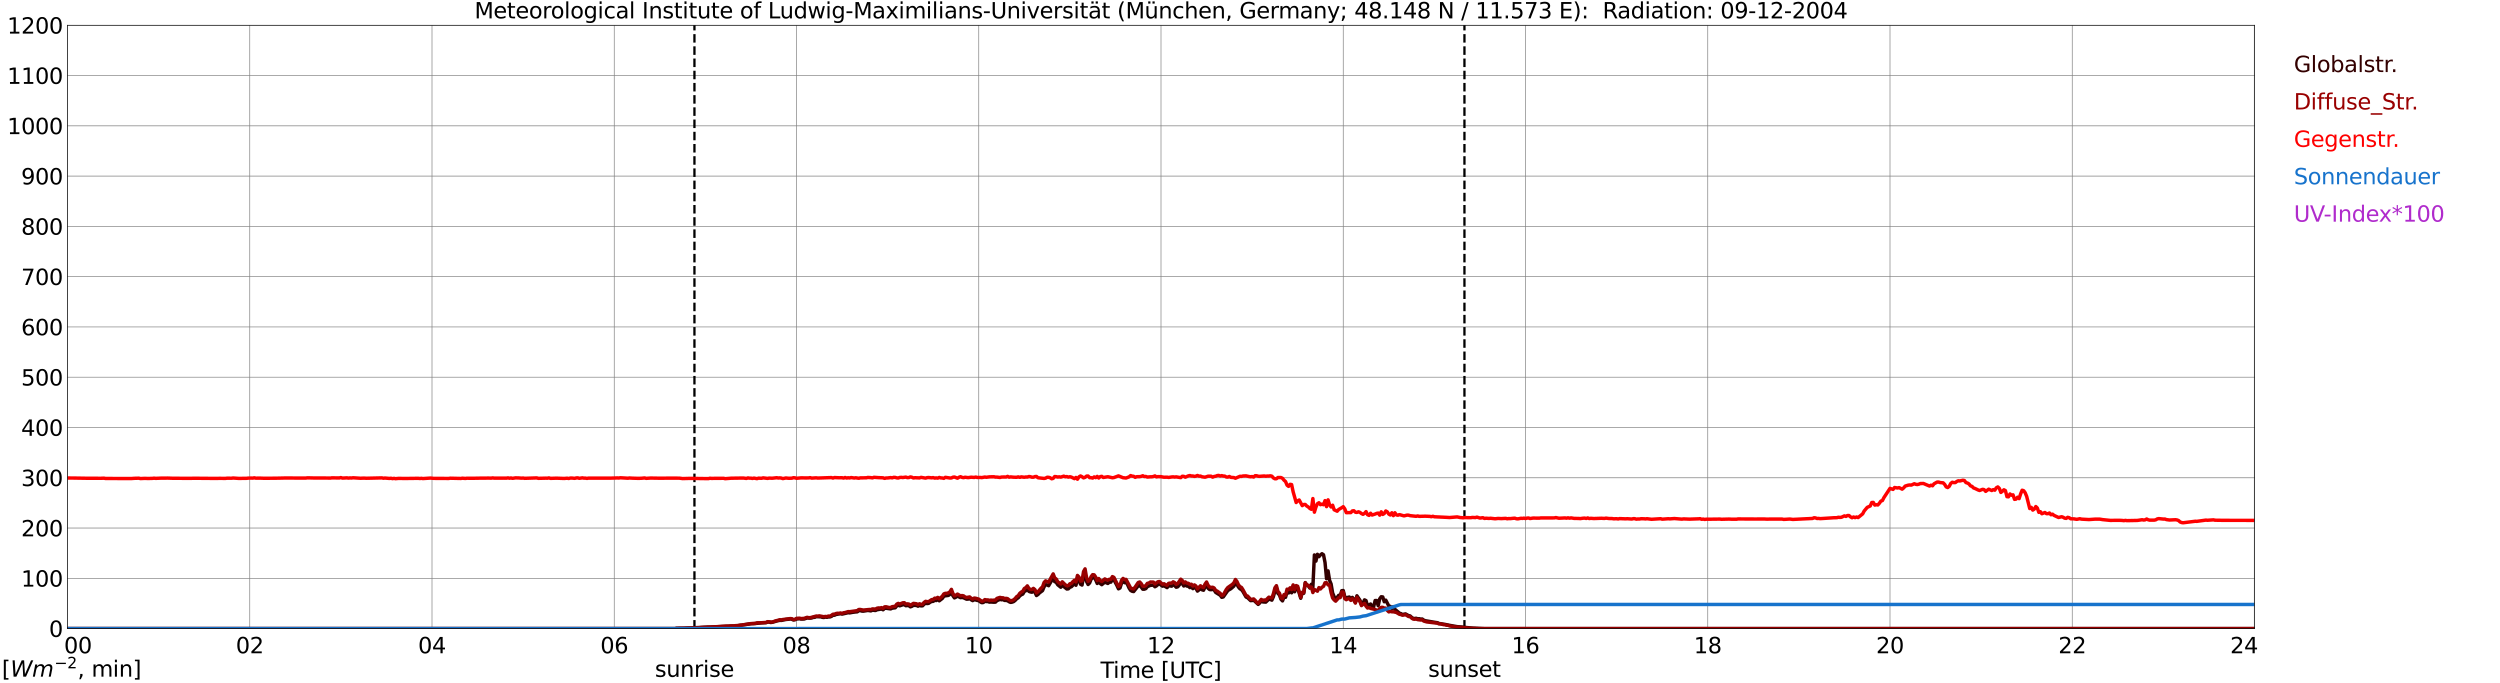 <?xml version="1.0" encoding="utf-8" standalone="no"?>
<!DOCTYPE svg PUBLIC "-//W3C//DTD SVG 1.1//EN"
  "http://www.w3.org/Graphics/SVG/1.1/DTD/svg11.dtd">
<svg xmlns:xlink="http://www.w3.org/1999/xlink" width="1085.4pt" height="296.64pt" viewBox="0 0 1085.4 296.64" xmlns="http://www.w3.org/2000/svg" version="1.1">
 <defs>
  <style type="text/css">*{stroke-linejoin: round; stroke-linecap: butt}</style>
 </defs>
 <g id="figure_1">
  <g id="patch_1">
   <path d="M 0 296.64 
L 1085.4 296.64 
L 1085.4 0 
L 0 0 
z
" style="fill: #ffffff"/>
  </g>
  <g id="axes_1">
   <g id="patch_2">
    <path d="M 29.306 272.909 
L 978.814 272.909 
L 978.814 10.976 
L 29.306 10.976 
z
" style="fill: #ffffff"/>
   </g>
   <g id="patch_3">
    <path d="M 978.814 272.909 
L 978.814 272.909 
L 978.814 10.976 
L 978.814 10.976 
z
" clip-path="url(#pd5641a5494)" style="fill: #d3d3d3; opacity: 0.25; stroke: #d3d3d3; stroke-linejoin: miter"/>
   </g>
   <g id="matplotlib.axis_1">
    <g id="xtick_1">
     <g id="line2d_1">
      <path d="M 29.306 272.909 
L 29.306 10.976 
" clip-path="url(#pd5641a5494)" style="fill: none; stroke: #808080; stroke-width: 0.3; stroke-linecap: square"/>
     </g>
     <g id="line2d_2"/>
     <g id="text_1">
      <!--    00 -->
      <g transform="translate(18.733 283.627) scale(0.095 -0.095)">
       <defs>
        <path id="DejaVuSans-20" transform="scale(0.016)"/>
        <path id="DejaVuSans-30" d="M 2034 4250 
Q 1547 4250 1301 3770 
Q 1056 3291 1056 2328 
Q 1056 1369 1301 889 
Q 1547 409 2034 409 
Q 2525 409 2770 889 
Q 3016 1369 3016 2328 
Q 3016 3291 2770 3770 
Q 2525 4250 2034 4250 
z
M 2034 4750 
Q 2819 4750 3233 4129 
Q 3647 3509 3647 2328 
Q 3647 1150 3233 529 
Q 2819 -91 2034 -91 
Q 1250 -91 836 529 
Q 422 1150 422 2328 
Q 422 3509 836 4129 
Q 1250 4750 2034 4750 
z
" transform="scale(0.016)"/>
       </defs>
       <use xlink:href="#DejaVuSans-20"/>
       <use xlink:href="#DejaVuSans-20" transform="translate(31.787 0)"/>
       <use xlink:href="#DejaVuSans-20" transform="translate(63.574 0)"/>
       <use xlink:href="#DejaVuSans-30" transform="translate(95.361 0)"/>
       <use xlink:href="#DejaVuSans-30" transform="translate(158.984 0)"/>
      </g>
     </g>
    </g>
    <g id="xtick_2">
     <g id="line2d_3">
      <path d="M 108.431 272.909 
L 108.431 10.976 
" clip-path="url(#pd5641a5494)" style="fill: none; stroke: #808080; stroke-width: 0.3; stroke-linecap: square"/>
     </g>
     <g id="line2d_4"/>
     <g id="text_2">
      <!-- 02 -->
      <g transform="translate(102.387 283.627) scale(0.095 -0.095)">
       <defs>
        <path id="DejaVuSans-32" d="M 1228 531 
L 3431 531 
L 3431 0 
L 469 0 
L 469 531 
Q 828 903 1448 1529 
Q 2069 2156 2228 2338 
Q 2531 2678 2651 2914 
Q 2772 3150 2772 3378 
Q 2772 3750 2511 3984 
Q 2250 4219 1831 4219 
Q 1534 4219 1204 4116 
Q 875 4013 500 3803 
L 500 4441 
Q 881 4594 1212 4672 
Q 1544 4750 1819 4750 
Q 2544 4750 2975 4387 
Q 3406 4025 3406 3419 
Q 3406 3131 3298 2873 
Q 3191 2616 2906 2266 
Q 2828 2175 2409 1742 
Q 1991 1309 1228 531 
z
" transform="scale(0.016)"/>
       </defs>
       <use xlink:href="#DejaVuSans-30"/>
       <use xlink:href="#DejaVuSans-32" transform="translate(63.623 0)"/>
      </g>
     </g>
    </g>
    <g id="xtick_3">
     <g id="line2d_5">
      <path d="M 187.557 272.909 
L 187.557 10.976 
" clip-path="url(#pd5641a5494)" style="fill: none; stroke: #808080; stroke-width: 0.3; stroke-linecap: square"/>
     </g>
     <g id="line2d_6"/>
     <g id="text_3">
      <!-- 04 -->
      <g transform="translate(181.513 283.627) scale(0.095 -0.095)">
       <defs>
        <path id="DejaVuSans-34" d="M 2419 4116 
L 825 1625 
L 2419 1625 
L 2419 4116 
z
M 2253 4666 
L 3047 4666 
L 3047 1625 
L 3713 1625 
L 3713 1100 
L 3047 1100 
L 3047 0 
L 2419 0 
L 2419 1100 
L 313 1100 
L 313 1709 
L 2253 4666 
z
" transform="scale(0.016)"/>
       </defs>
       <use xlink:href="#DejaVuSans-30"/>
       <use xlink:href="#DejaVuSans-34" transform="translate(63.623 0)"/>
      </g>
     </g>
    </g>
    <g id="xtick_4">
     <g id="line2d_7">
      <path d="M 266.683 272.909 
L 266.683 10.976 
" clip-path="url(#pd5641a5494)" style="fill: none; stroke: #808080; stroke-width: 0.3; stroke-linecap: square"/>
     </g>
     <g id="line2d_8"/>
     <g id="text_4">
      <!-- 06 -->
      <g transform="translate(260.638 283.627) scale(0.095 -0.095)">
       <defs>
        <path id="DejaVuSans-36" d="M 2113 2584 
Q 1688 2584 1439 2293 
Q 1191 2003 1191 1497 
Q 1191 994 1439 701 
Q 1688 409 2113 409 
Q 2538 409 2786 701 
Q 3034 994 3034 1497 
Q 3034 2003 2786 2293 
Q 2538 2584 2113 2584 
z
M 3366 4563 
L 3366 3988 
Q 3128 4100 2886 4159 
Q 2644 4219 2406 4219 
Q 1781 4219 1451 3797 
Q 1122 3375 1075 2522 
Q 1259 2794 1537 2939 
Q 1816 3084 2150 3084 
Q 2853 3084 3261 2657 
Q 3669 2231 3669 1497 
Q 3669 778 3244 343 
Q 2819 -91 2113 -91 
Q 1303 -91 875 529 
Q 447 1150 447 2328 
Q 447 3434 972 4092 
Q 1497 4750 2381 4750 
Q 2619 4750 2861 4703 
Q 3103 4656 3366 4563 
z
" transform="scale(0.016)"/>
       </defs>
       <use xlink:href="#DejaVuSans-30"/>
       <use xlink:href="#DejaVuSans-36" transform="translate(63.623 0)"/>
      </g>
     </g>
    </g>
    <g id="xtick_5">
     <g id="line2d_9">
      <path d="M 345.808 272.909 
L 345.808 10.976 
" clip-path="url(#pd5641a5494)" style="fill: none; stroke: #808080; stroke-width: 0.3; stroke-linecap: square"/>
     </g>
     <g id="line2d_10"/>
     <g id="text_5">
      <!-- 08 -->
      <g transform="translate(339.764 283.627) scale(0.095 -0.095)">
       <defs>
        <path id="DejaVuSans-38" d="M 2034 2216 
Q 1584 2216 1326 1975 
Q 1069 1734 1069 1313 
Q 1069 891 1326 650 
Q 1584 409 2034 409 
Q 2484 409 2743 651 
Q 3003 894 3003 1313 
Q 3003 1734 2745 1975 
Q 2488 2216 2034 2216 
z
M 1403 2484 
Q 997 2584 770 2862 
Q 544 3141 544 3541 
Q 544 4100 942 4425 
Q 1341 4750 2034 4750 
Q 2731 4750 3128 4425 
Q 3525 4100 3525 3541 
Q 3525 3141 3298 2862 
Q 3072 2584 2669 2484 
Q 3125 2378 3379 2068 
Q 3634 1759 3634 1313 
Q 3634 634 3220 271 
Q 2806 -91 2034 -91 
Q 1263 -91 848 271 
Q 434 634 434 1313 
Q 434 1759 690 2068 
Q 947 2378 1403 2484 
z
M 1172 3481 
Q 1172 3119 1398 2916 
Q 1625 2713 2034 2713 
Q 2441 2713 2670 2916 
Q 2900 3119 2900 3481 
Q 2900 3844 2670 4047 
Q 2441 4250 2034 4250 
Q 1625 4250 1398 4047 
Q 1172 3844 1172 3481 
z
" transform="scale(0.016)"/>
       </defs>
       <use xlink:href="#DejaVuSans-30"/>
       <use xlink:href="#DejaVuSans-38" transform="translate(63.623 0)"/>
      </g>
     </g>
    </g>
    <g id="xtick_6">
     <g id="line2d_11">
      <path d="M 424.934 272.909 
L 424.934 10.976 
" clip-path="url(#pd5641a5494)" style="fill: none; stroke: #808080; stroke-width: 0.3; stroke-linecap: square"/>
     </g>
     <g id="line2d_12"/>
     <g id="text_6">
      <!-- 10 -->
      <g transform="translate(418.89 283.627) scale(0.095 -0.095)">
       <defs>
        <path id="DejaVuSans-31" d="M 794 531 
L 1825 531 
L 1825 4091 
L 703 3866 
L 703 4441 
L 1819 4666 
L 2450 4666 
L 2450 531 
L 3481 531 
L 3481 0 
L 794 0 
L 794 531 
z
" transform="scale(0.016)"/>
       </defs>
       <use xlink:href="#DejaVuSans-31"/>
       <use xlink:href="#DejaVuSans-30" transform="translate(63.623 0)"/>
      </g>
     </g>
    </g>
    <g id="xtick_7">
     <g id="line2d_13">
      <path d="M 504.06 272.909 
L 504.06 10.976 
" clip-path="url(#pd5641a5494)" style="fill: none; stroke: #808080; stroke-width: 0.3; stroke-linecap: square"/>
     </g>
     <g id="line2d_14"/>
     <g id="text_7">
      <!-- 12 -->
      <g transform="translate(498.015 283.627) scale(0.095 -0.095)">
       <use xlink:href="#DejaVuSans-31"/>
       <use xlink:href="#DejaVuSans-32" transform="translate(63.623 0)"/>
      </g>
     </g>
    </g>
    <g id="xtick_8">
     <g id="line2d_15">
      <path d="M 583.185 272.909 
L 583.185 10.976 
" clip-path="url(#pd5641a5494)" style="fill: none; stroke: #808080; stroke-width: 0.3; stroke-linecap: square"/>
     </g>
     <g id="line2d_16"/>
     <g id="text_8">
      <!-- 14 -->
      <g transform="translate(577.141 283.627) scale(0.095 -0.095)">
       <use xlink:href="#DejaVuSans-31"/>
       <use xlink:href="#DejaVuSans-34" transform="translate(63.623 0)"/>
      </g>
     </g>
    </g>
    <g id="xtick_9">
     <g id="line2d_17">
      <path d="M 662.311 272.909 
L 662.311 10.976 
" clip-path="url(#pd5641a5494)" style="fill: none; stroke: #808080; stroke-width: 0.3; stroke-linecap: square"/>
     </g>
     <g id="line2d_18"/>
     <g id="text_9">
      <!-- 16 -->
      <g transform="translate(656.267 283.627) scale(0.095 -0.095)">
       <use xlink:href="#DejaVuSans-31"/>
       <use xlink:href="#DejaVuSans-36" transform="translate(63.623 0)"/>
      </g>
     </g>
    </g>
    <g id="xtick_10">
     <g id="line2d_19">
      <path d="M 741.437 272.909 
L 741.437 10.976 
" clip-path="url(#pd5641a5494)" style="fill: none; stroke: #808080; stroke-width: 0.3; stroke-linecap: square"/>
     </g>
     <g id="line2d_20"/>
     <g id="text_10">
      <!-- 18 -->
      <g transform="translate(735.392 283.627) scale(0.095 -0.095)">
       <use xlink:href="#DejaVuSans-31"/>
       <use xlink:href="#DejaVuSans-38" transform="translate(63.623 0)"/>
      </g>
     </g>
    </g>
    <g id="xtick_11">
     <g id="line2d_21">
      <path d="M 820.562 272.909 
L 820.562 10.976 
" clip-path="url(#pd5641a5494)" style="fill: none; stroke: #808080; stroke-width: 0.3; stroke-linecap: square"/>
     </g>
     <g id="line2d_22"/>
     <g id="text_11">
      <!-- 20 -->
      <g transform="translate(814.518 283.627) scale(0.095 -0.095)">
       <use xlink:href="#DejaVuSans-32"/>
       <use xlink:href="#DejaVuSans-30" transform="translate(63.623 0)"/>
      </g>
     </g>
    </g>
    <g id="xtick_12">
     <g id="line2d_23">
      <path d="M 899.688 272.909 
L 899.688 10.976 
" clip-path="url(#pd5641a5494)" style="fill: none; stroke: #808080; stroke-width: 0.3; stroke-linecap: square"/>
     </g>
     <g id="line2d_24"/>
     <g id="text_12">
      <!-- 22 -->
      <g transform="translate(893.644 283.627) scale(0.095 -0.095)">
       <use xlink:href="#DejaVuSans-32"/>
       <use xlink:href="#DejaVuSans-32" transform="translate(63.623 0)"/>
      </g>
     </g>
    </g>
    <g id="xtick_13">
     <g id="line2d_25">
      <path d="M 978.814 272.909 
L 978.814 10.976 
" clip-path="url(#pd5641a5494)" style="fill: none; stroke: #808080; stroke-width: 0.3; stroke-linecap: square"/>
     </g>
     <g id="line2d_26"/>
     <g id="text_13">
      <!-- 24    -->
      <g transform="translate(968.241 283.627) scale(0.095 -0.095)">
       <use xlink:href="#DejaVuSans-32"/>
       <use xlink:href="#DejaVuSans-34" transform="translate(63.623 0)"/>
       <use xlink:href="#DejaVuSans-20" transform="translate(127.246 0)"/>
       <use xlink:href="#DejaVuSans-20" transform="translate(159.033 0)"/>
       <use xlink:href="#DejaVuSans-20" transform="translate(190.82 0)"/>
      </g>
     </g>
    </g>
    <g id="text_14">
     <!-- Time [UTC] -->
     <g transform="translate(477.806 294.322) scale(0.095 -0.095)">
      <defs>
       <path id="DejaVuSans-54" d="M -19 4666 
L 3928 4666 
L 3928 4134 
L 2272 4134 
L 2272 0 
L 1638 0 
L 1638 4134 
L -19 4134 
L -19 4666 
z
" transform="scale(0.016)"/>
       <path id="DejaVuSans-69" d="M 603 3500 
L 1178 3500 
L 1178 0 
L 603 0 
L 603 3500 
z
M 603 4863 
L 1178 4863 
L 1178 4134 
L 603 4134 
L 603 4863 
z
" transform="scale(0.016)"/>
       <path id="DejaVuSans-6d" d="M 3328 2828 
Q 3544 3216 3844 3400 
Q 4144 3584 4550 3584 
Q 5097 3584 5394 3201 
Q 5691 2819 5691 2113 
L 5691 0 
L 5113 0 
L 5113 2094 
Q 5113 2597 4934 2840 
Q 4756 3084 4391 3084 
Q 3944 3084 3684 2787 
Q 3425 2491 3425 1978 
L 3425 0 
L 2847 0 
L 2847 2094 
Q 2847 2600 2669 2842 
Q 2491 3084 2119 3084 
Q 1678 3084 1418 2786 
Q 1159 2488 1159 1978 
L 1159 0 
L 581 0 
L 581 3500 
L 1159 3500 
L 1159 2956 
Q 1356 3278 1631 3431 
Q 1906 3584 2284 3584 
Q 2666 3584 2933 3390 
Q 3200 3197 3328 2828 
z
" transform="scale(0.016)"/>
       <path id="DejaVuSans-65" d="M 3597 1894 
L 3597 1613 
L 953 1613 
Q 991 1019 1311 708 
Q 1631 397 2203 397 
Q 2534 397 2845 478 
Q 3156 559 3463 722 
L 3463 178 
Q 3153 47 2828 -22 
Q 2503 -91 2169 -91 
Q 1331 -91 842 396 
Q 353 884 353 1716 
Q 353 2575 817 3079 
Q 1281 3584 2069 3584 
Q 2775 3584 3186 3129 
Q 3597 2675 3597 1894 
z
M 3022 2063 
Q 3016 2534 2758 2815 
Q 2500 3097 2075 3097 
Q 1594 3097 1305 2825 
Q 1016 2553 972 2059 
L 3022 2063 
z
" transform="scale(0.016)"/>
       <path id="DejaVuSans-5b" d="M 550 4863 
L 1875 4863 
L 1875 4416 
L 1125 4416 
L 1125 -397 
L 1875 -397 
L 1875 -844 
L 550 -844 
L 550 4863 
z
" transform="scale(0.016)"/>
       <path id="DejaVuSans-55" d="M 556 4666 
L 1191 4666 
L 1191 1831 
Q 1191 1081 1462 751 
Q 1734 422 2344 422 
Q 2950 422 3222 751 
Q 3494 1081 3494 1831 
L 3494 4666 
L 4128 4666 
L 4128 1753 
Q 4128 841 3676 375 
Q 3225 -91 2344 -91 
Q 1459 -91 1007 375 
Q 556 841 556 1753 
L 556 4666 
z
" transform="scale(0.016)"/>
       <path id="DejaVuSans-43" d="M 4122 4306 
L 4122 3641 
Q 3803 3938 3442 4084 
Q 3081 4231 2675 4231 
Q 1875 4231 1450 3742 
Q 1025 3253 1025 2328 
Q 1025 1406 1450 917 
Q 1875 428 2675 428 
Q 3081 428 3442 575 
Q 3803 722 4122 1019 
L 4122 359 
Q 3791 134 3420 21 
Q 3050 -91 2638 -91 
Q 1578 -91 968 557 
Q 359 1206 359 2328 
Q 359 3453 968 4101 
Q 1578 4750 2638 4750 
Q 3056 4750 3426 4639 
Q 3797 4528 4122 4306 
z
" transform="scale(0.016)"/>
       <path id="DejaVuSans-5d" d="M 1947 4863 
L 1947 -844 
L 622 -844 
L 622 -397 
L 1369 -397 
L 1369 4416 
L 622 4416 
L 622 4863 
L 1947 4863 
z
" transform="scale(0.016)"/>
      </defs>
      <use xlink:href="#DejaVuSans-54"/>
      <use xlink:href="#DejaVuSans-69" transform="translate(57.959 0)"/>
      <use xlink:href="#DejaVuSans-6d" transform="translate(85.742 0)"/>
      <use xlink:href="#DejaVuSans-65" transform="translate(183.154 0)"/>
      <use xlink:href="#DejaVuSans-20" transform="translate(244.678 0)"/>
      <use xlink:href="#DejaVuSans-5b" transform="translate(276.465 0)"/>
      <use xlink:href="#DejaVuSans-55" transform="translate(315.479 0)"/>
      <use xlink:href="#DejaVuSans-54" transform="translate(388.672 0)"/>
      <use xlink:href="#DejaVuSans-43" transform="translate(443.881 0)"/>
      <use xlink:href="#DejaVuSans-5d" transform="translate(513.705 0)"/>
     </g>
    </g>
   </g>
   <g id="matplotlib.axis_2">
    <g id="ytick_1">
     <g id="line2d_27">
      <path d="M 29.306 272.909 
L 978.814 272.909 
" clip-path="url(#pd5641a5494)" style="fill: none; stroke: #808080; stroke-width: 0.3; stroke-linecap: square"/>
     </g>
     <g id="line2d_28"/>
     <g id="text_15">
      <!-- 0 -->
      <g transform="translate(21.261 276.518) scale(0.095 -0.095)">
       <use xlink:href="#DejaVuSans-30"/>
      </g>
     </g>
    </g>
    <g id="ytick_2">
     <g id="line2d_29">
      <path d="M 29.306 251.081 
L 978.814 251.081 
" clip-path="url(#pd5641a5494)" style="fill: none; stroke: #808080; stroke-width: 0.3; stroke-linecap: square"/>
     </g>
     <g id="line2d_30"/>
     <g id="text_16">
      <!-- 100 -->
      <g transform="translate(9.173 254.69) scale(0.095 -0.095)">
       <use xlink:href="#DejaVuSans-31"/>
       <use xlink:href="#DejaVuSans-30" transform="translate(63.623 0)"/>
       <use xlink:href="#DejaVuSans-30" transform="translate(127.246 0)"/>
      </g>
     </g>
    </g>
    <g id="ytick_3">
     <g id="line2d_31">
      <path d="M 29.306 229.253 
L 978.814 229.253 
" clip-path="url(#pd5641a5494)" style="fill: none; stroke: #808080; stroke-width: 0.3; stroke-linecap: square"/>
     </g>
     <g id="line2d_32"/>
     <g id="text_17">
      <!-- 200 -->
      <g transform="translate(9.173 232.863) scale(0.095 -0.095)">
       <use xlink:href="#DejaVuSans-32"/>
       <use xlink:href="#DejaVuSans-30" transform="translate(63.623 0)"/>
       <use xlink:href="#DejaVuSans-30" transform="translate(127.246 0)"/>
      </g>
     </g>
    </g>
    <g id="ytick_4">
     <g id="line2d_33">
      <path d="M 29.306 207.426 
L 978.814 207.426 
" clip-path="url(#pd5641a5494)" style="fill: none; stroke: #808080; stroke-width: 0.3; stroke-linecap: square"/>
     </g>
     <g id="line2d_34"/>
     <g id="text_18">
      <!-- 300 -->
      <g transform="translate(9.173 211.035) scale(0.095 -0.095)">
       <defs>
        <path id="DejaVuSans-33" d="M 2597 2516 
Q 3050 2419 3304 2112 
Q 3559 1806 3559 1356 
Q 3559 666 3084 287 
Q 2609 -91 1734 -91 
Q 1441 -91 1130 -33 
Q 819 25 488 141 
L 488 750 
Q 750 597 1062 519 
Q 1375 441 1716 441 
Q 2309 441 2620 675 
Q 2931 909 2931 1356 
Q 2931 1769 2642 2001 
Q 2353 2234 1838 2234 
L 1294 2234 
L 1294 2753 
L 1863 2753 
Q 2328 2753 2575 2939 
Q 2822 3125 2822 3475 
Q 2822 3834 2567 4026 
Q 2313 4219 1838 4219 
Q 1578 4219 1281 4162 
Q 984 4106 628 3988 
L 628 4550 
Q 988 4650 1302 4700 
Q 1616 4750 1894 4750 
Q 2613 4750 3031 4423 
Q 3450 4097 3450 3541 
Q 3450 3153 3228 2886 
Q 3006 2619 2597 2516 
z
" transform="scale(0.016)"/>
       </defs>
       <use xlink:href="#DejaVuSans-33"/>
       <use xlink:href="#DejaVuSans-30" transform="translate(63.623 0)"/>
       <use xlink:href="#DejaVuSans-30" transform="translate(127.246 0)"/>
      </g>
     </g>
    </g>
    <g id="ytick_5">
     <g id="line2d_35">
      <path d="M 29.306 185.598 
L 978.814 185.598 
" clip-path="url(#pd5641a5494)" style="fill: none; stroke: #808080; stroke-width: 0.3; stroke-linecap: square"/>
     </g>
     <g id="line2d_36"/>
     <g id="text_19">
      <!-- 400 -->
      <g transform="translate(9.173 189.207) scale(0.095 -0.095)">
       <use xlink:href="#DejaVuSans-34"/>
       <use xlink:href="#DejaVuSans-30" transform="translate(63.623 0)"/>
       <use xlink:href="#DejaVuSans-30" transform="translate(127.246 0)"/>
      </g>
     </g>
    </g>
    <g id="ytick_6">
     <g id="line2d_37">
      <path d="M 29.306 163.77 
L 978.814 163.77 
" clip-path="url(#pd5641a5494)" style="fill: none; stroke: #808080; stroke-width: 0.3; stroke-linecap: square"/>
     </g>
     <g id="line2d_38"/>
     <g id="text_20">
      <!-- 500 -->
      <g transform="translate(9.173 167.379) scale(0.095 -0.095)">
       <defs>
        <path id="DejaVuSans-35" d="M 691 4666 
L 3169 4666 
L 3169 4134 
L 1269 4134 
L 1269 2991 
Q 1406 3038 1543 3061 
Q 1681 3084 1819 3084 
Q 2600 3084 3056 2656 
Q 3513 2228 3513 1497 
Q 3513 744 3044 326 
Q 2575 -91 1722 -91 
Q 1428 -91 1123 -41 
Q 819 9 494 109 
L 494 744 
Q 775 591 1075 516 
Q 1375 441 1709 441 
Q 2250 441 2565 725 
Q 2881 1009 2881 1497 
Q 2881 1984 2565 2268 
Q 2250 2553 1709 2553 
Q 1456 2553 1204 2497 
Q 953 2441 691 2322 
L 691 4666 
z
" transform="scale(0.016)"/>
       </defs>
       <use xlink:href="#DejaVuSans-35"/>
       <use xlink:href="#DejaVuSans-30" transform="translate(63.623 0)"/>
       <use xlink:href="#DejaVuSans-30" transform="translate(127.246 0)"/>
      </g>
     </g>
    </g>
    <g id="ytick_7">
     <g id="line2d_39">
      <path d="M 29.306 141.942 
L 978.814 141.942 
" clip-path="url(#pd5641a5494)" style="fill: none; stroke: #808080; stroke-width: 0.3; stroke-linecap: square"/>
     </g>
     <g id="line2d_40"/>
     <g id="text_21">
      <!-- 600 -->
      <g transform="translate(9.173 145.551) scale(0.095 -0.095)">
       <use xlink:href="#DejaVuSans-36"/>
       <use xlink:href="#DejaVuSans-30" transform="translate(63.623 0)"/>
       <use xlink:href="#DejaVuSans-30" transform="translate(127.246 0)"/>
      </g>
     </g>
    </g>
    <g id="ytick_8">
     <g id="line2d_41">
      <path d="M 29.306 120.114 
L 978.814 120.114 
" clip-path="url(#pd5641a5494)" style="fill: none; stroke: #808080; stroke-width: 0.3; stroke-linecap: square"/>
     </g>
     <g id="line2d_42"/>
     <g id="text_22">
      <!-- 700 -->
      <g transform="translate(9.173 123.724) scale(0.095 -0.095)">
       <defs>
        <path id="DejaVuSans-37" d="M 525 4666 
L 3525 4666 
L 3525 4397 
L 1831 0 
L 1172 0 
L 2766 4134 
L 525 4134 
L 525 4666 
z
" transform="scale(0.016)"/>
       </defs>
       <use xlink:href="#DejaVuSans-37"/>
       <use xlink:href="#DejaVuSans-30" transform="translate(63.623 0)"/>
       <use xlink:href="#DejaVuSans-30" transform="translate(127.246 0)"/>
      </g>
     </g>
    </g>
    <g id="ytick_9">
     <g id="line2d_43">
      <path d="M 29.306 98.287 
L 978.814 98.287 
" clip-path="url(#pd5641a5494)" style="fill: none; stroke: #808080; stroke-width: 0.3; stroke-linecap: square"/>
     </g>
     <g id="line2d_44"/>
     <g id="text_23">
      <!-- 800 -->
      <g transform="translate(9.173 101.896) scale(0.095 -0.095)">
       <use xlink:href="#DejaVuSans-38"/>
       <use xlink:href="#DejaVuSans-30" transform="translate(63.623 0)"/>
       <use xlink:href="#DejaVuSans-30" transform="translate(127.246 0)"/>
      </g>
     </g>
    </g>
    <g id="ytick_10">
     <g id="line2d_45">
      <path d="M 29.306 76.459 
L 978.814 76.459 
" clip-path="url(#pd5641a5494)" style="fill: none; stroke: #808080; stroke-width: 0.3; stroke-linecap: square"/>
     </g>
     <g id="line2d_46"/>
     <g id="text_24">
      <!-- 900 -->
      <g transform="translate(9.173 80.068) scale(0.095 -0.095)">
       <defs>
        <path id="DejaVuSans-39" d="M 703 97 
L 703 672 
Q 941 559 1184 500 
Q 1428 441 1663 441 
Q 2288 441 2617 861 
Q 2947 1281 2994 2138 
Q 2813 1869 2534 1725 
Q 2256 1581 1919 1581 
Q 1219 1581 811 2004 
Q 403 2428 403 3163 
Q 403 3881 828 4315 
Q 1253 4750 1959 4750 
Q 2769 4750 3195 4129 
Q 3622 3509 3622 2328 
Q 3622 1225 3098 567 
Q 2575 -91 1691 -91 
Q 1453 -91 1209 -44 
Q 966 3 703 97 
z
M 1959 2075 
Q 2384 2075 2632 2365 
Q 2881 2656 2881 3163 
Q 2881 3666 2632 3958 
Q 2384 4250 1959 4250 
Q 1534 4250 1286 3958 
Q 1038 3666 1038 3163 
Q 1038 2656 1286 2365 
Q 1534 2075 1959 2075 
z
" transform="scale(0.016)"/>
       </defs>
       <use xlink:href="#DejaVuSans-39"/>
       <use xlink:href="#DejaVuSans-30" transform="translate(63.623 0)"/>
       <use xlink:href="#DejaVuSans-30" transform="translate(127.246 0)"/>
      </g>
     </g>
    </g>
    <g id="ytick_11">
     <g id="line2d_47">
      <path d="M 29.306 54.631 
L 978.814 54.631 
" clip-path="url(#pd5641a5494)" style="fill: none; stroke: #808080; stroke-width: 0.3; stroke-linecap: square"/>
     </g>
     <g id="line2d_48"/>
     <g id="text_25">
      <!-- 1000 -->
      <g transform="translate(3.128 58.24) scale(0.095 -0.095)">
       <use xlink:href="#DejaVuSans-31"/>
       <use xlink:href="#DejaVuSans-30" transform="translate(63.623 0)"/>
       <use xlink:href="#DejaVuSans-30" transform="translate(127.246 0)"/>
       <use xlink:href="#DejaVuSans-30" transform="translate(190.869 0)"/>
      </g>
     </g>
    </g>
    <g id="ytick_12">
     <g id="line2d_49">
      <path d="M 29.306 32.803 
L 978.814 32.803 
" clip-path="url(#pd5641a5494)" style="fill: none; stroke: #808080; stroke-width: 0.3; stroke-linecap: square"/>
     </g>
     <g id="line2d_50"/>
     <g id="text_26">
      <!-- 1100 -->
      <g transform="translate(3.128 36.413) scale(0.095 -0.095)">
       <use xlink:href="#DejaVuSans-31"/>
       <use xlink:href="#DejaVuSans-31" transform="translate(63.623 0)"/>
       <use xlink:href="#DejaVuSans-30" transform="translate(127.246 0)"/>
       <use xlink:href="#DejaVuSans-30" transform="translate(190.869 0)"/>
      </g>
     </g>
    </g>
    <g id="ytick_13">
     <g id="line2d_51">
      <path d="M 29.306 10.976 
L 978.814 10.976 
" clip-path="url(#pd5641a5494)" style="fill: none; stroke: #808080; stroke-width: 0.3; stroke-linecap: square"/>
     </g>
     <g id="line2d_52"/>
     <g id="text_27">
      <!-- 1200 -->
      <g transform="translate(3.128 14.585) scale(0.095 -0.095)">
       <use xlink:href="#DejaVuSans-31"/>
       <use xlink:href="#DejaVuSans-32" transform="translate(63.623 0)"/>
       <use xlink:href="#DejaVuSans-30" transform="translate(127.246 0)"/>
       <use xlink:href="#DejaVuSans-30" transform="translate(190.869 0)"/>
      </g>
     </g>
    </g>
   </g>
   <g id="line2d_53">
    <path d="M 301.498 272.909 
L 301.498 10.976 
" clip-path="url(#pd5641a5494)" style="fill: none; stroke-dasharray: 3.7,1.6; stroke-dashoffset: 0; stroke: #000000"/>
   </g>
   <g id="line2d_54">
    <path d="M 635.804 272.909 
L 635.804 10.976 
" clip-path="url(#pd5641a5494)" style="fill: none; stroke-dasharray: 3.7,1.6; stroke-dashoffset: 0; stroke: #000000"/>
   </g>
   <g id="line2d_55">
    <path d="M 29.306 272.909 
L 293.058 272.909 
L 293.717 272.763 
L 297.014 272.721 
L 298.333 272.64 
L 300.971 272.557 
L 307.564 272.23 
L 308.883 272.23 
L 318.114 271.78 
L 318.774 271.78 
L 319.433 271.658 
L 320.752 271.575 
L 324.708 271.001 
L 326.027 270.798 
L 327.346 270.757 
L 330.643 270.429 
L 332.621 270.346 
L 333.28 270.06 
L 333.94 270.102 
L 334.599 270.265 
L 335.258 270.183 
L 337.236 269.611 
L 338.555 269.322 
L 339.215 269.364 
L 341.193 268.954 
L 342.512 268.831 
L 343.171 268.709 
L 343.83 268.873 
L 344.49 269.2 
L 345.149 269.078 
L 345.808 268.751 
L 347.127 268.626 
L 347.787 268.79 
L 349.105 268.751 
L 350.424 268.299 
L 351.743 268.382 
L 352.402 268.299 
L 353.062 268.054 
L 353.721 268.013 
L 354.38 267.727 
L 356.359 267.808 
L 357.018 268.013 
L 357.677 268.094 
L 358.337 267.891 
L 358.996 268.013 
L 359.655 267.849 
L 360.315 267.849 
L 360.974 267.602 
L 361.634 267.111 
L 362.293 267.111 
L 362.952 266.784 
L 364.93 266.457 
L 365.59 266.62 
L 367.568 266.171 
L 368.227 266.007 
L 368.887 266.088 
L 370.206 265.841 
L 371.524 265.677 
L 372.184 265.638 
L 372.843 265.147 
L 373.502 265.105 
L 374.162 265.311 
L 374.821 265.35 
L 376.799 265.022 
L 378.118 265.228 
L 378.777 264.9 
L 380.096 265.064 
L 380.756 264.736 
L 382.734 264.409 
L 383.393 264.736 
L 384.053 264.121 
L 384.712 264.082 
L 386.69 264.368 
L 387.349 264.04 
L 388.668 263.876 
L 389.328 263.058 
L 389.987 262.77 
L 390.646 263.016 
L 391.965 262.567 
L 392.624 262.525 
L 393.284 262.975 
L 393.943 262.894 
L 394.603 262.975 
L 395.262 263.466 
L 395.921 263.222 
L 396.581 262.811 
L 397.899 262.853 
L 398.559 263.18 
L 399.218 262.853 
L 399.878 263.058 
L 400.537 263.016 
L 401.196 262.32 
L 401.856 261.91 
L 402.515 262.034 
L 403.175 261.951 
L 403.834 261.46 
L 404.493 261.133 
L 405.153 261.091 
L 405.812 260.6 
L 406.471 260.722 
L 407.131 260.273 
L 407.79 260.847 
L 409.109 259.821 
L 409.768 258.88 
L 410.428 258.675 
L 411.746 258.511 
L 412.406 258.062 
L 413.065 256.955 
L 413.725 258.675 
L 414.384 259.576 
L 415.043 259.249 
L 415.703 258.797 
L 417.022 259.493 
L 417.681 259.371 
L 418.34 259.535 
L 419.659 260.15 
L 420.318 260.109 
L 420.978 259.862 
L 421.637 260.395 
L 422.297 260.764 
L 422.956 260.395 
L 423.615 260.478 
L 424.275 260.681 
L 424.934 260.764 
L 425.593 261.296 
L 426.253 261.665 
L 426.912 261.582 
L 427.572 261.05 
L 428.231 261.174 
L 428.89 261.174 
L 429.55 261.419 
L 430.209 261.377 
L 431.528 261.46 
L 432.187 261.419 
L 432.847 260.764 
L 434.165 260.231 
L 434.825 260.395 
L 435.484 260.314 
L 436.144 260.681 
L 436.803 260.681 
L 437.462 260.805 
L 438.122 261.255 
L 438.781 261.541 
L 439.44 261.419 
L 440.1 261.174 
L 440.759 260.642 
L 441.419 259.945 
L 442.078 259.535 
L 442.737 258.716 
L 443.397 258.225 
L 444.056 257.937 
L 444.716 256.791 
L 445.375 256.464 
L 446.034 255.767 
L 446.694 256.75 
L 447.353 256.996 
L 448.012 257.119 
L 448.672 256.75 
L 449.331 257.119 
L 449.991 258.553 
L 450.65 258.103 
L 451.309 257.407 
L 452.628 256.422 
L 453.287 254.785 
L 453.947 253.884 
L 454.606 253.925 
L 455.266 254.294 
L 457.244 250.935 
L 457.903 252.533 
L 458.563 252.819 
L 459.222 253.884 
L 460.541 254.949 
L 461.2 254.13 
L 463.178 255.726 
L 463.838 255.645 
L 464.497 254.949 
L 465.156 254.744 
L 466.475 253.393 
L 467.134 254.089 
L 467.794 251.426 
L 468.453 251.917 
L 469.113 253.637 
L 469.772 254.006 
L 470.431 250.485 
L 471.091 249.337 
L 471.75 252.491 
L 472.409 253.761 
L 473.069 253.107 
L 473.728 251.426 
L 474.388 250.73 
L 475.047 250.73 
L 475.706 251.753 
L 476.366 253.31 
L 477.025 252.533 
L 477.685 253.351 
L 478.344 253.842 
L 479.663 252.738 
L 480.981 253.31 
L 481.641 252.777 
L 482.3 252.738 
L 482.96 251.467 
L 483.619 251.714 
L 484.938 254.211 
L 485.597 255.645 
L 486.256 255.276 
L 486.916 253.187 
L 487.575 252.369 
L 488.235 252.982 
L 488.894 252.777 
L 489.553 253.842 
L 490.213 255.318 
L 490.872 256.342 
L 491.532 256.71 
L 492.191 256.833 
L 494.169 254.333 
L 494.828 254.294 
L 495.488 254.907 
L 496.147 255.809 
L 496.807 255.809 
L 497.466 255.562 
L 498.125 254.702 
L 499.444 254.13 
L 500.763 254.047 
L 501.422 254.744 
L 502.082 254.375 
L 502.741 253.761 
L 503.4 253.515 
L 504.719 254.497 
L 505.379 254.333 
L 506.697 255.113 
L 507.357 254.375 
L 508.016 254.375 
L 508.675 254.497 
L 509.335 253.925 
L 509.994 254.211 
L 510.654 254.949 
L 511.313 254.785 
L 511.972 254.006 
L 512.632 253.024 
L 513.291 253.393 
L 513.95 254.416 
L 514.61 253.925 
L 515.269 254.458 
L 515.929 254.497 
L 516.588 255.113 
L 517.247 254.827 
L 517.907 255.562 
L 518.566 255.071 
L 519.226 255.399 
L 519.885 256.627 
L 521.204 255.604 
L 521.863 256.053 
L 522.522 256.259 
L 523.182 254.866 
L 523.841 254.089 
L 524.501 255.399 
L 525.16 255.973 
L 525.819 256.014 
L 526.479 255.89 
L 527.138 256.136 
L 527.797 257.202 
L 529.776 258.43 
L 530.435 259.33 
L 531.094 259.166 
L 533.073 256.383 
L 534.391 255.604 
L 535.71 254.458 
L 536.369 252.982 
L 537.029 253.679 
L 537.688 254.866 
L 538.348 255.645 
L 539.007 255.973 
L 539.666 256.874 
L 540.985 259.208 
L 541.644 259.493 
L 542.963 260.764 
L 543.623 260.722 
L 544.282 260.559 
L 546.26 262.401 
L 546.919 261.788 
L 547.579 260.886 
L 548.238 261.338 
L 549.557 261.419 
L 550.876 260.15 
L 551.535 260.273 
L 552.195 260.559 
L 552.854 259.044 
L 553.513 256.669 
L 554.173 255.276 
L 554.832 257.651 
L 555.491 258.306 
L 556.151 260.19 
L 556.81 260.886 
L 557.47 259.127 
L 558.129 259.33 
L 558.788 256.955 
L 559.448 257.446 
L 560.107 256.464 
L 560.766 257.365 
L 561.426 255.44 
L 562.085 256.913 
L 562.745 255.193 
L 563.404 255.318 
L 564.723 259.74 
L 565.382 257.243 
L 566.042 257.57 
L 566.701 252.943 
L 567.36 253.967 
L 568.02 254.375 
L 568.679 255.318 
L 569.338 253.679 
L 569.998 254.907 
L 570.657 240.942 
L 571.317 243.605 
L 571.976 240.656 
L 572.635 241.68 
L 573.295 240.903 
L 573.954 240.409 
L 574.613 240.861 
L 575.273 244.218 
L 575.932 251.262 
L 576.592 247.864 
L 577.251 251.959 
L 577.91 253.556 
L 578.57 257.446 
L 579.229 259.044 
L 579.889 260.314 
L 581.207 258.47 
L 581.867 258.716 
L 582.526 256.464 
L 583.185 256.383 
L 583.845 259.085 
L 584.504 259.535 
L 585.823 259.208 
L 586.482 260.15 
L 587.142 259.371 
L 587.801 260.15 
L 588.46 261.541 
L 589.12 258.675 
L 590.439 260.6 
L 591.098 262.484 
L 591.757 261.829 
L 592.417 260.436 
L 593.076 260.764 
L 593.736 263.058 
L 595.054 262.237 
L 595.714 263.302 
L 596.373 263.508 
L 597.032 260.722 
L 597.692 260.722 
L 598.351 262.975 
L 599.011 259.987 
L 599.67 259.085 
L 600.329 259.166 
L 600.989 261.255 
L 601.648 260.559 
L 602.967 263.097 
L 603.626 263.261 
L 604.286 264.204 
L 604.945 263.385 
L 605.604 264.531 
L 606.923 265.638 
L 607.582 266.21 
L 608.242 266.415 
L 608.901 266.784 
L 610.22 266.537 
L 611.539 267.275 
L 612.198 267.397 
L 612.858 268.013 
L 613.517 268.462 
L 614.176 268.545 
L 614.836 268.421 
L 615.495 268.668 
L 616.154 268.626 
L 616.814 268.79 
L 617.473 268.751 
L 618.133 269.242 
L 618.792 269.486 
L 623.408 270.265 
L 624.067 270.346 
L 624.726 270.674 
L 627.364 271.084 
L 629.342 271.494 
L 632.639 272.066 
L 635.276 272.271 
L 636.595 272.435 
L 639.233 272.682 
L 644.508 272.909 
L 978.154 272.909 
L 978.154 272.909 
" clip-path="url(#pd5641a5494)" style="fill: none; stroke: #330000; stroke-width: 1.5; stroke-linecap: square"/>
   </g>
   <g id="line2d_56">
    <path d="M 29.306 272.909 
L 293.058 272.909 
L 293.717 272.793 
L 298.333 272.708 
L 300.971 272.625 
L 302.949 272.581 
L 304.927 272.415 
L 306.905 272.33 
L 315.477 271.826 
L 316.136 271.87 
L 317.455 271.743 
L 318.774 271.743 
L 319.433 271.617 
L 320.093 271.658 
L 321.411 271.407 
L 322.071 271.407 
L 322.73 271.239 
L 324.049 271.071 
L 326.027 270.735 
L 328.005 270.652 
L 328.665 270.399 
L 329.983 270.399 
L 332.621 270.233 
L 333.28 269.897 
L 335.258 270.106 
L 336.577 269.602 
L 337.896 269.266 
L 338.555 269.056 
L 339.215 269.141 
L 339.874 268.973 
L 341.193 268.805 
L 342.512 268.637 
L 343.171 268.552 
L 343.83 268.637 
L 344.49 268.973 
L 345.149 268.888 
L 345.808 268.469 
L 347.127 268.384 
L 347.787 268.552 
L 349.105 268.469 
L 350.424 268.006 
L 351.083 268.174 
L 351.743 268.174 
L 354.38 267.461 
L 355.04 267.504 
L 355.699 267.378 
L 357.677 267.755 
L 358.337 267.629 
L 358.996 267.714 
L 359.655 267.461 
L 360.315 267.504 
L 360.974 267.168 
L 361.634 266.664 
L 362.293 266.664 
L 362.952 266.369 
L 363.612 266.245 
L 364.271 266.286 
L 364.93 266.118 
L 365.59 266.328 
L 366.249 266.033 
L 366.909 265.95 
L 368.227 265.531 
L 368.887 265.572 
L 372.184 265.11 
L 372.843 264.608 
L 373.502 264.608 
L 374.821 264.859 
L 377.459 264.608 
L 378.118 264.649 
L 378.777 264.355 
L 380.096 264.44 
L 380.756 264.062 
L 381.415 263.935 
L 382.074 263.977 
L 382.734 263.809 
L 383.393 264.145 
L 384.053 263.473 
L 384.712 263.431 
L 386.031 263.767 
L 386.69 263.726 
L 387.349 263.39 
L 388.668 263.222 
L 389.328 262.298 
L 389.987 261.962 
L 390.646 262.257 
L 391.965 261.711 
L 392.624 261.668 
L 393.284 262.257 
L 393.943 262.172 
L 394.603 262.257 
L 395.262 262.803 
L 396.581 261.962 
L 397.899 262.13 
L 398.559 262.549 
L 399.218 262.13 
L 399.878 262.381 
L 400.537 262.34 
L 401.196 261.543 
L 401.856 261.08 
L 402.515 261.207 
L 403.175 261.207 
L 404.493 260.325 
L 405.153 260.284 
L 405.812 259.696 
L 406.471 259.779 
L 407.131 259.36 
L 407.79 259.989 
L 409.109 258.856 
L 409.768 257.848 
L 410.428 257.597 
L 411.087 257.597 
L 411.746 257.387 
L 412.406 256.968 
L 413.065 255.877 
L 413.725 257.682 
L 414.384 258.688 
L 415.043 258.393 
L 415.703 257.933 
L 417.022 258.688 
L 417.681 258.561 
L 418.34 258.688 
L 419 259.192 
L 419.659 259.402 
L 420.978 259.151 
L 421.637 259.738 
L 422.297 260.03 
L 422.956 259.653 
L 423.615 259.738 
L 424.934 260.116 
L 426.253 261.039 
L 426.912 260.912 
L 427.572 260.325 
L 428.231 260.452 
L 428.89 260.452 
L 429.55 260.661 
L 430.209 260.535 
L 430.869 260.62 
L 432.187 260.493 
L 432.847 259.779 
L 434.165 259.36 
L 434.825 259.528 
L 435.484 259.528 
L 436.144 259.865 
L 436.803 259.779 
L 437.462 259.906 
L 438.122 260.452 
L 438.781 260.829 
L 439.44 260.703 
L 440.1 260.41 
L 440.759 259.821 
L 441.419 259.024 
L 442.078 258.605 
L 442.737 257.597 
L 443.397 257.051 
L 444.056 256.673 
L 444.716 255.499 
L 445.375 255.119 
L 446.034 254.364 
L 446.694 255.455 
L 447.353 255.918 
L 448.012 255.918 
L 448.672 255.455 
L 449.331 256.001 
L 449.991 257.429 
L 450.65 256.924 
L 451.969 255.372 
L 452.628 254.785 
L 453.287 252.895 
L 453.947 252.181 
L 455.266 252.727 
L 457.244 249.16 
L 457.903 250.88 
L 458.563 251.384 
L 459.222 252.559 
L 460.541 253.567 
L 461.2 252.602 
L 462.519 253.903 
L 463.178 254.322 
L 463.838 254.24 
L 464.497 253.441 
L 465.156 253.316 
L 465.816 252.517 
L 466.475 251.93 
L 467.134 252.644 
L 467.794 249.83 
L 468.453 250.544 
L 469.113 252.308 
L 469.772 252.181 
L 470.431 248.152 
L 471.091 246.977 
L 471.75 250.797 
L 472.409 252.391 
L 473.069 251.889 
L 473.728 250.335 
L 474.388 249.496 
L 475.047 249.579 
L 475.706 250.544 
L 476.366 252.057 
L 477.025 251.175 
L 477.685 252.013 
L 478.344 252.476 
L 479.663 251.343 
L 480.322 251.679 
L 480.981 251.889 
L 481.641 251.467 
L 482.3 251.511 
L 482.96 250.335 
L 483.619 250.671 
L 485.597 254.659 
L 486.256 254.113 
L 486.916 251.972 
L 487.575 251.133 
L 488.235 251.635 
L 488.894 251.553 
L 490.872 255.287 
L 491.532 255.54 
L 492.191 255.665 
L 492.85 254.868 
L 494.169 252.895 
L 494.828 252.685 
L 495.488 253.399 
L 496.147 254.491 
L 496.807 254.532 
L 497.466 254.24 
L 498.125 253.273 
L 498.785 253.148 
L 499.444 252.685 
L 500.763 252.727 
L 501.422 253.526 
L 502.741 252.559 
L 503.4 252.476 
L 504.719 253.65 
L 505.379 253.441 
L 506.038 253.862 
L 506.697 254.113 
L 507.357 253.273 
L 508.016 253.148 
L 508.675 253.19 
L 509.335 252.602 
L 509.994 252.936 
L 510.654 253.694 
L 511.313 253.358 
L 512.632 251.467 
L 513.291 252.013 
L 513.95 253.104 
L 514.61 252.644 
L 515.269 253.19 
L 515.929 253.231 
L 516.588 253.777 
L 517.247 253.65 
L 517.907 254.449 
L 518.566 253.945 
L 519.226 254.408 
L 519.885 255.665 
L 521.204 254.322 
L 521.863 254.827 
L 522.522 255.078 
L 523.182 253.609 
L 523.841 252.685 
L 524.501 254.154 
L 525.16 254.868 
L 525.819 255.036 
L 526.479 254.953 
L 527.138 255.287 
L 527.797 256.337 
L 528.457 256.632 
L 529.776 257.597 
L 530.435 258.561 
L 531.094 258.269 
L 532.413 255.918 
L 533.073 255.078 
L 535.051 253.694 
L 535.71 253.022 
L 536.369 251.594 
L 537.029 252.434 
L 537.688 253.903 
L 538.348 254.7 
L 539.007 255.036 
L 539.666 256.086 
L 540.985 258.561 
L 541.644 258.773 
L 542.963 260.198 
L 543.623 260.198 
L 544.282 260.03 
L 544.941 260.661 
L 545.601 261.458 
L 546.26 261.962 
L 547.579 260.242 
L 548.238 260.661 
L 548.898 260.493 
L 549.557 260.576 
L 550.876 259.275 
L 552.195 259.611 
L 552.854 257.765 
L 553.513 255.204 
L 554.173 254.281 
L 554.832 256.8 
L 555.491 257.514 
L 556.151 259.57 
L 556.81 259.906 
L 557.47 258.142 
L 558.129 258.437 
L 558.788 255.791 
L 559.448 255.96 
L 560.107 255.204 
L 560.766 255.96 
L 561.426 253.945 
L 562.085 255.918 
L 562.745 254.24 
L 563.404 254.532 
L 564.723 259.319 
L 565.382 257.178 
L 566.042 257.178 
L 566.701 253.104 
L 567.36 254.071 
L 568.02 254.113 
L 568.679 255.078 
L 569.338 254.868 
L 569.998 257.26 
L 570.657 255.918 
L 571.976 256.673 
L 572.635 255.119 
L 573.295 255.709 
L 573.954 254.953 
L 574.613 254.573 
L 575.273 253.022 
L 575.932 252.98 
L 576.592 253.945 
L 577.251 253.986 
L 577.91 257.26 
L 578.57 259.611 
L 579.229 260.452 
L 579.889 260.997 
L 581.207 259.528 
L 581.867 259.443 
L 582.526 257.009 
L 583.185 257.092 
L 583.845 259.906 
L 584.504 260.367 
L 585.164 259.947 
L 585.823 259.989 
L 586.482 260.661 
L 587.142 259.947 
L 587.801 260.62 
L 588.46 261.836 
L 589.12 259.319 
L 589.779 260.41 
L 590.439 261.207 
L 591.098 262.927 
L 591.757 262.34 
L 592.417 262.004 
L 593.076 263.18 
L 593.736 263.977 
L 594.395 263.809 
L 595.054 264.145 
L 597.032 264.608 
L 597.692 264.942 
L 598.351 265.11 
L 599.011 264.186 
L 599.67 263.684 
L 600.329 263.684 
L 600.989 264.018 
L 601.648 264.018 
L 602.307 264.985 
L 602.967 265.655 
L 603.626 265.446 
L 604.286 265.614 
L 604.945 265.614 
L 606.264 265.909 
L 607.582 266.705 
L 608.242 266.832 
L 608.901 267.124 
L 610.22 266.873 
L 611.539 267.67 
L 612.198 267.714 
L 612.858 268.342 
L 613.517 268.762 
L 614.176 268.847 
L 614.836 268.762 
L 615.495 269.015 
L 616.814 269.183 
L 617.473 269.141 
L 618.133 269.643 
L 619.451 270.021 
L 624.067 270.567 
L 624.726 270.861 
L 625.386 270.861 
L 626.705 271.198 
L 627.364 271.239 
L 628.023 271.449 
L 628.683 271.49 
L 629.342 271.743 
L 631.98 272.204 
L 636.595 272.581 
L 637.914 272.749 
L 641.87 272.909 
L 978.154 272.909 
L 978.154 272.909 
" clip-path="url(#pd5641a5494)" style="fill: none; stroke: #990000; stroke-width: 1.5; stroke-linecap: square"/>
   </g>
   <g id="line2d_57">
    <path d="M 29.306 207.535 
L 31.943 207.546 
L 33.262 207.57 
L 37.878 207.644 
L 43.812 207.659 
L 45.131 207.602 
L 45.79 207.733 
L 57 207.766 
L 58.319 207.666 
L 60.297 207.613 
L 60.956 207.773 
L 62.934 207.685 
L 64.253 207.74 
L 66.231 207.687 
L 66.89 207.602 
L 67.55 207.687 
L 70.187 207.58 
L 71.506 207.587 
L 72.825 207.565 
L 74.803 207.637 
L 82.716 207.685 
L 84.034 207.635 
L 93.925 207.714 
L 95.244 207.677 
L 97.881 207.701 
L 98.541 207.62 
L 100.519 207.631 
L 101.178 207.535 
L 103.816 207.716 
L 105.135 207.685 
L 107.113 207.661 
L 107.772 207.576 
L 109.091 207.565 
L 109.75 207.578 
L 110.41 207.454 
L 111.069 207.602 
L 113.047 207.587 
L 114.366 207.639 
L 116.344 207.637 
L 118.322 207.626 
L 120.96 207.594 
L 122.278 207.563 
L 123.597 207.532 
L 124.916 207.522 
L 129.532 207.561 
L 132.829 207.55 
L 133.488 207.454 
L 136.785 207.537 
L 138.104 207.517 
L 142.719 207.548 
L 143.379 207.576 
L 144.038 207.467 
L 147.335 207.506 
L 147.994 207.336 
L 148.654 207.57 
L 150.632 207.467 
L 151.291 207.58 
L 151.951 207.487 
L 152.61 207.537 
L 153.269 207.434 
L 156.566 207.637 
L 157.885 207.576 
L 159.204 207.635 
L 165.798 207.48 
L 166.457 207.626 
L 167.116 207.548 
L 169.094 207.716 
L 169.754 207.639 
L 170.413 207.801 
L 171.073 207.679 
L 171.732 207.823 
L 173.051 207.692 
L 175.688 207.738 
L 181.623 207.668 
L 182.282 207.749 
L 182.941 207.668 
L 183.601 207.77 
L 186.898 207.563 
L 188.217 207.687 
L 194.81 207.725 
L 195.47 207.622 
L 200.085 207.725 
L 200.745 207.618 
L 202.063 207.722 
L 202.723 207.629 
L 205.36 207.648 
L 208.657 207.589 
L 209.976 207.598 
L 211.954 207.559 
L 213.273 207.591 
L 213.932 207.487 
L 214.592 207.596 
L 218.548 207.574 
L 219.867 207.598 
L 220.526 207.469 
L 221.186 207.624 
L 221.845 207.513 
L 222.504 207.67 
L 223.823 207.474 
L 225.142 207.498 
L 226.461 207.605 
L 227.12 207.539 
L 227.779 207.666 
L 233.054 207.489 
L 233.714 207.672 
L 237.011 207.594 
L 237.67 207.615 
L 238.329 207.484 
L 238.989 207.687 
L 241.626 207.605 
L 244.923 207.722 
L 246.242 207.62 
L 246.901 207.738 
L 247.561 207.57 
L 248.22 207.548 
L 249.539 207.674 
L 250.198 207.502 
L 250.858 207.474 
L 251.517 207.668 
L 252.836 207.471 
L 253.495 207.585 
L 254.155 207.578 
L 254.814 207.701 
L 255.473 207.587 
L 264.705 207.596 
L 268.002 207.5 
L 268.661 207.537 
L 269.32 207.428 
L 272.617 207.618 
L 273.277 207.526 
L 274.595 207.605 
L 277.233 207.685 
L 278.552 207.635 
L 279.87 207.504 
L 280.53 207.681 
L 282.508 207.554 
L 286.464 207.618 
L 291.739 207.58 
L 295.036 207.605 
L 296.355 207.779 
L 298.992 207.709 
L 300.311 207.705 
L 307.564 207.801 
L 308.224 207.631 
L 308.883 207.701 
L 310.202 207.681 
L 314.158 207.655 
L 314.818 207.823 
L 317.455 207.618 
L 322.73 207.543 
L 324.049 207.722 
L 324.708 207.489 
L 325.368 207.602 
L 326.027 207.598 
L 326.686 207.72 
L 327.346 207.57 
L 328.665 207.808 
L 329.324 207.591 
L 330.643 207.657 
L 331.302 207.471 
L 333.28 207.703 
L 333.94 207.565 
L 335.258 207.626 
L 337.236 207.41 
L 337.896 207.535 
L 338.555 207.476 
L 339.215 207.559 
L 339.874 207.788 
L 341.193 207.522 
L 342.512 207.655 
L 343.83 207.605 
L 344.49 207.395 
L 345.149 207.463 
L 345.808 207.655 
L 347.787 207.469 
L 349.765 207.495 
L 351.083 207.482 
L 351.743 207.375 
L 352.402 207.58 
L 354.38 207.452 
L 355.04 207.554 
L 359.655 207.391 
L 360.974 207.347 
L 361.634 207.565 
L 362.293 207.334 
L 364.271 207.43 
L 365.59 207.41 
L 366.249 207.574 
L 366.909 207.312 
L 367.568 207.548 
L 368.227 207.423 
L 368.887 207.506 
L 369.546 207.34 
L 370.865 207.537 
L 371.524 207.436 
L 372.843 207.642 
L 373.502 207.474 
L 376.14 207.443 
L 376.799 207.288 
L 378.118 207.373 
L 378.777 207.484 
L 379.437 207.227 
L 381.415 207.371 
L 383.393 207.445 
L 384.053 207.701 
L 384.712 207.515 
L 385.371 207.515 
L 386.69 207.349 
L 387.349 207.469 
L 388.009 207.242 
L 388.668 207.277 
L 389.328 207.471 
L 389.987 207.535 
L 390.646 207.284 
L 391.306 207.244 
L 391.965 207.327 
L 393.284 207.137 
L 393.943 207.375 
L 394.603 207.332 
L 395.262 207.054 
L 395.921 207.212 
L 396.581 207.528 
L 397.24 207.404 
L 399.218 207.495 
L 399.878 207.251 
L 401.196 207.476 
L 401.856 207.583 
L 402.515 207.373 
L 403.175 207.323 
L 404.493 207.456 
L 405.153 207.351 
L 405.812 207.583 
L 406.471 207.476 
L 407.131 207.594 
L 407.79 207.286 
L 408.45 207.484 
L 409.109 207.522 
L 409.768 207.687 
L 410.428 207.236 
L 412.406 207.528 
L 413.065 207.508 
L 413.725 207.185 
L 414.384 207.1 
L 415.703 207.618 
L 416.362 207.205 
L 417.022 206.967 
L 417.681 207.253 
L 418.34 207.388 
L 419 207.194 
L 420.318 207.369 
L 421.637 207.179 
L 422.956 207.29 
L 423.615 207.111 
L 424.275 207.295 
L 425.593 207.281 
L 426.253 207.353 
L 427.572 207.109 
L 428.231 207.212 
L 429.55 207.033 
L 431.528 206.987 
L 432.187 207.142 
L 432.847 207.133 
L 434.165 207.305 
L 434.825 207.109 
L 436.144 207.1 
L 436.803 207.113 
L 437.462 206.819 
L 438.122 207.179 
L 438.781 207.05 
L 440.1 207.188 
L 441.419 207.214 
L 442.078 207.03 
L 442.737 207.26 
L 443.397 207.033 
L 444.716 207.207 
L 445.375 207.081 
L 446.034 207.12 
L 446.694 206.886 
L 447.353 206.954 
L 448.012 207.19 
L 448.672 207.177 
L 449.331 206.908 
L 449.991 206.867 
L 450.65 207.421 
L 453.287 207.718 
L 453.947 207.598 
L 454.606 207.218 
L 455.266 207.225 
L 455.925 207.415 
L 456.584 207.864 
L 457.244 207.696 
L 457.903 206.895 
L 458.563 206.947 
L 459.222 207.122 
L 459.881 207.013 
L 460.541 207.153 
L 461.859 206.725 
L 462.519 207.009 
L 463.178 206.899 
L 463.838 207.161 
L 464.497 206.972 
L 465.156 207.15 
L 466.475 207.808 
L 467.134 207.295 
L 467.794 208.052 
L 468.453 207.035 
L 469.113 206.642 
L 469.772 206.965 
L 470.431 207.471 
L 471.091 207.253 
L 471.75 206.692 
L 472.409 206.67 
L 473.069 207.375 
L 473.728 207.391 
L 474.388 207.559 
L 475.047 207.057 
L 475.706 207.375 
L 476.366 206.834 
L 477.025 207.535 
L 477.685 206.932 
L 478.344 206.814 
L 479.003 207.303 
L 480.981 206.978 
L 482.96 207.426 
L 483.619 207.336 
L 485.597 206.605 
L 487.575 207.406 
L 488.894 207.532 
L 490.213 207.03 
L 490.872 206.48 
L 491.532 206.723 
L 492.191 206.788 
L 492.85 207.238 
L 493.51 206.965 
L 494.828 206.943 
L 495.488 206.819 
L 496.147 206.55 
L 496.807 206.908 
L 497.466 206.847 
L 498.125 207.122 
L 499.444 207.002 
L 500.103 207.006 
L 500.763 206.884 
L 501.422 206.616 
L 502.082 207.054 
L 502.741 206.928 
L 504.06 206.961 
L 505.379 207.199 
L 506.697 207.164 
L 507.357 207.29 
L 508.675 207.081 
L 509.335 207.033 
L 509.994 207.124 
L 510.654 207.039 
L 512.632 207.371 
L 513.291 206.775 
L 513.95 206.814 
L 514.61 207.179 
L 515.929 206.609 
L 516.588 206.459 
L 517.247 206.662 
L 517.907 206.655 
L 518.566 206.838 
L 519.226 206.718 
L 519.885 206.43 
L 520.544 206.727 
L 521.204 206.694 
L 521.863 206.996 
L 523.182 207.183 
L 524.501 206.744 
L 525.819 206.747 
L 526.479 207.15 
L 527.138 206.862 
L 527.797 206.76 
L 528.457 206.485 
L 529.116 206.4 
L 529.776 206.675 
L 530.435 206.502 
L 531.094 206.675 
L 531.754 206.712 
L 532.413 207.092 
L 533.073 207.144 
L 533.732 206.869 
L 534.391 207.251 
L 535.71 207.338 
L 536.369 207.637 
L 538.348 206.782 
L 539.007 206.834 
L 539.666 206.653 
L 540.985 206.603 
L 542.304 206.899 
L 542.963 206.993 
L 543.623 206.902 
L 544.282 207.111 
L 544.941 206.524 
L 545.601 206.555 
L 546.26 206.766 
L 546.919 206.803 
L 548.898 206.644 
L 549.557 206.771 
L 550.216 206.67 
L 550.876 206.683 
L 551.535 206.585 
L 552.195 206.723 
L 552.854 207.5 
L 553.513 207.871 
L 554.173 207.847 
L 554.832 207.312 
L 556.151 207.332 
L 556.81 207.666 
L 557.47 208.484 
L 558.129 209.065 
L 558.788 210.647 
L 559.448 211.165 
L 560.107 210.272 
L 560.766 210.381 
L 561.426 213.509 
L 562.745 218.176 
L 563.404 217.425 
L 564.063 217.082 
L 565.382 219.522 
L 566.042 219.025 
L 566.701 219.029 
L 567.36 219.712 
L 568.02 220.101 
L 568.679 220.756 
L 569.338 221.116 
L 569.998 216.46 
L 570.657 222.367 
L 571.317 220.164 
L 571.976 218.689 
L 572.635 218.278 
L 573.295 219.112 
L 573.954 218.876 
L 574.613 219.138 
L 575.273 217.348 
L 575.932 219.955 
L 576.592 217.014 
L 577.251 219.232 
L 577.91 220.118 
L 578.57 219.348 
L 579.229 221.325 
L 580.548 221.948 
L 581.207 221.208 
L 582.526 220.426 
L 583.185 219.992 
L 583.845 220.924 
L 584.504 222.578 
L 586.482 222.55 
L 587.142 221.823 
L 587.801 221.74 
L 588.46 222.391 
L 589.12 222.474 
L 589.779 222.196 
L 590.439 222.46 
L 591.098 222.96 
L 591.757 223.29 
L 592.417 222.895 
L 593.076 222.127 
L 593.736 223.462 
L 594.395 223.755 
L 595.054 222.832 
L 595.714 223.606 
L 597.032 223.181 
L 597.692 222.893 
L 598.351 222.766 
L 599.011 223.657 
L 599.67 222.212 
L 600.329 223.345 
L 600.989 222.958 
L 601.648 221.847 
L 602.307 222.223 
L 602.967 223.209 
L 603.626 223.585 
L 604.286 222.622 
L 604.945 223.871 
L 605.604 222.618 
L 606.264 223.552 
L 606.923 223.696 
L 607.582 223.414 
L 609.561 223.978 
L 610.879 223.646 
L 611.539 223.665 
L 612.198 223.877 
L 614.836 224.165 
L 615.495 223.997 
L 616.154 224.181 
L 618.792 224.111 
L 620.77 224.191 
L 621.429 224.344 
L 622.089 224.146 
L 622.748 224.362 
L 628.023 224.611 
L 629.342 224.689 
L 632.639 224.423 
L 633.958 224.698 
L 635.276 224.807 
L 635.936 224.713 
L 637.914 224.761 
L 638.573 224.768 
L 639.233 224.643 
L 640.552 224.72 
L 641.211 224.514 
L 642.53 224.925 
L 643.848 224.763 
L 644.508 225.102 
L 645.167 224.986 
L 646.486 225.086 
L 647.145 225.008 
L 649.123 225.23 
L 650.442 225.078 
L 651.761 225.156 
L 653.739 225.051 
L 654.399 225.241 
L 655.058 225.132 
L 655.717 225.165 
L 657.036 225.014 
L 657.695 224.982 
L 658.355 225.217 
L 659.014 225.27 
L 660.333 225.014 
L 660.992 225.071 
L 661.652 224.949 
L 662.311 225.128 
L 662.97 224.938 
L 663.63 224.892 
L 664.289 225.126 
L 665.608 224.923 
L 668.246 224.964 
L 668.905 224.872 
L 671.542 224.877 
L 674.839 224.851 
L 675.499 224.715 
L 676.817 224.995 
L 679.455 224.868 
L 680.114 224.975 
L 680.774 224.814 
L 681.433 224.984 
L 682.092 224.844 
L 683.411 225.067 
L 685.389 225.093 
L 686.049 225.152 
L 687.368 224.977 
L 688.027 224.947 
L 688.686 225.099 
L 689.346 224.864 
L 690.005 225.141 
L 690.664 225.021 
L 691.983 225.128 
L 695.28 225.012 
L 696.599 225.084 
L 697.258 224.953 
L 698.577 225.126 
L 699.896 225.132 
L 700.555 225.25 
L 701.874 225.206 
L 702.533 225.316 
L 703.193 225.158 
L 705.83 225.261 
L 706.49 225.209 
L 708.468 225.342 
L 709.127 225.174 
L 709.786 225.198 
L 710.446 225.407 
L 711.105 225.313 
L 711.765 225.348 
L 712.424 225.213 
L 713.743 225.233 
L 714.402 225.302 
L 715.062 225.211 
L 717.04 225.447 
L 720.996 225.2 
L 721.655 225.409 
L 724.293 225.215 
L 724.952 225.276 
L 726.93 225.13 
L 730.227 225.39 
L 730.887 225.285 
L 733.524 225.39 
L 737.48 225.254 
L 738.14 225.187 
L 738.799 225.473 
L 739.459 225.355 
L 740.118 225.521 
L 740.777 225.414 
L 742.096 225.418 
L 746.712 225.359 
L 747.371 225.444 
L 750.668 225.359 
L 751.987 225.423 
L 753.965 225.418 
L 754.624 225.294 
L 755.943 225.313 
L 759.899 225.324 
L 761.878 225.346 
L 765.834 225.324 
L 767.153 225.388 
L 768.471 225.361 
L 771.109 225.364 
L 773.746 225.364 
L 774.406 225.503 
L 775.725 225.431 
L 777.043 225.342 
L 778.362 225.512 
L 786.934 225.093 
L 787.593 224.781 
L 788.253 224.872 
L 788.912 225.121 
L 789.572 225.069 
L 790.231 225.174 
L 794.847 224.875 
L 796.165 224.783 
L 797.484 224.759 
L 798.143 224.576 
L 798.803 224.639 
L 799.462 224.58 
L 800.781 223.973 
L 801.44 224.213 
L 802.1 223.814 
L 802.759 223.825 
L 803.419 224.412 
L 804.078 224.781 
L 804.737 224.447 
L 805.397 224.731 
L 806.056 224.449 
L 806.715 224.707 
L 808.694 223.1 
L 809.353 221.854 
L 810.672 220.284 
L 811.99 219.669 
L 812.65 218.169 
L 813.309 218.13 
L 813.969 219.285 
L 814.628 219.132 
L 815.287 219.23 
L 815.947 218.488 
L 816.606 217.549 
L 817.265 217.32 
L 817.925 216.037 
L 820.562 212.038 
L 821.881 212.483 
L 822.541 211.66 
L 823.859 211.865 
L 824.519 211.706 
L 825.837 212.376 
L 826.497 211.822 
L 827.156 211.038 
L 828.475 210.639 
L 829.134 210.556 
L 829.794 210.619 
L 831.112 210.019 
L 831.772 210.276 
L 832.431 210.368 
L 833.091 210.217 
L 833.75 209.938 
L 835.069 209.905 
L 837.706 211.018 
L 838.366 210.643 
L 839.025 210.905 
L 839.684 210.051 
L 841.003 209.301 
L 841.663 209.279 
L 842.322 209.508 
L 843.641 209.634 
L 844.3 210.302 
L 844.959 211.394 
L 845.619 211.671 
L 846.278 211.143 
L 846.938 209.903 
L 847.597 209.373 
L 848.256 209.53 
L 848.916 209.53 
L 849.575 209.025 
L 850.235 208.731 
L 850.894 208.82 
L 852.213 208.502 
L 852.872 208.635 
L 853.531 209.528 
L 854.191 209.72 
L 854.85 210.11 
L 855.51 210.949 
L 856.169 211.162 
L 856.828 211.85 
L 857.488 212.081 
L 858.806 212.721 
L 859.466 212.954 
L 860.785 212.439 
L 861.444 212.583 
L 862.103 213.328 
L 863.422 212.376 
L 864.741 212.963 
L 865.4 212.583 
L 866.06 212.817 
L 866.719 211.785 
L 867.378 211.407 
L 868.038 212.06 
L 868.697 213.79 
L 869.357 213.288 
L 870.016 212.645 
L 870.675 213.009 
L 871.335 215.628 
L 871.994 215.703 
L 872.653 214.456 
L 873.313 215.008 
L 873.972 214.836 
L 874.632 216.798 
L 875.291 216.689 
L 875.95 215.871 
L 876.61 216.486 
L 877.269 214.445 
L 877.929 212.845 
L 878.588 213.027 
L 879.247 213.948 
L 879.907 215.535 
L 881.225 220.78 
L 881.885 220.273 
L 882.544 221.459 
L 883.204 221.035 
L 883.863 219.924 
L 884.522 220.564 
L 885.182 222.447 
L 885.841 222.151 
L 886.5 223.041 
L 887.819 222.509 
L 888.479 223.015 
L 889.138 223.03 
L 889.797 222.725 
L 890.457 223.478 
L 891.116 223.229 
L 891.775 223.761 
L 893.754 224.678 
L 895.072 224.34 
L 895.732 224.569 
L 896.391 224.968 
L 897.051 225.062 
L 897.71 224.602 
L 898.369 224.772 
L 899.029 225.248 
L 900.347 225.259 
L 901.666 225.471 
L 902.985 225.206 
L 903.644 225.385 
L 906.941 225.571 
L 909.579 225.39 
L 910.898 225.388 
L 911.557 225.374 
L 912.876 225.597 
L 916.173 225.933 
L 920.129 225.898 
L 921.448 225.964 
L 922.107 226.049 
L 922.766 225.933 
L 923.426 226.042 
L 928.041 225.944 
L 930.02 225.645 
L 930.679 225.785 
L 931.338 225.695 
L 931.998 225.331 
L 932.657 225.667 
L 933.316 225.829 
L 935.295 225.822 
L 935.954 225.678 
L 936.613 225.285 
L 937.273 225.158 
L 939.251 225.364 
L 939.91 225.342 
L 940.57 225.591 
L 941.888 225.767 
L 944.526 225.645 
L 945.185 225.75 
L 945.845 225.999 
L 946.504 226.603 
L 947.163 226.87 
L 947.823 226.964 
L 953.098 226.311 
L 953.757 226.348 
L 956.395 225.992 
L 957.714 225.807 
L 958.373 225.881 
L 961.01 225.702 
L 961.67 225.857 
L 962.989 225.874 
L 965.626 225.918 
L 978.154 225.927 
L 978.154 225.927 
" clip-path="url(#pd5641a5494)" style="fill: none; stroke: #ff0000; stroke-width: 1.5; stroke-linecap: square"/>
   </g>
   <g id="line2d_58">
    <path d="M 29.306 272.909 
L 567.36 272.887 
L 569.338 272.636 
L 569.998 272.603 
L 580.548 269.139 
L 581.207 269.139 
L 582.526 268.79 
L 583.845 268.764 
L 585.823 268.249 
L 588.46 268.07 
L 590.439 267.847 
L 591.757 267.482 
L 593.076 267.31 
L 607.582 262.597 
L 608.242 262.453 
L 615.495 262.442 
L 978.154 262.442 
L 978.154 262.442 
" clip-path="url(#pd5641a5494)" style="fill: none; stroke: #1773cc; stroke-width: 1.5; stroke-linecap: square"/>
   </g>
   <g id="line2d_59">
    <path d="M 503.696 297.64 
L 504.06 296.81 
L 504.341 297.64 
M 505.33 297.64 
L 505.379 297.552 
L 505.431 297.64 
M 509.146 297.64 
L 509.335 296.483 
L 509.994 293.58 
L 510.654 296.046 
L 511.44 297.64 
M 542.318 297.64 
L 542.963 293.536 
L 543.623 293.099 
L 544.282 294.933 
L 544.941 295.522 
L 546.26 290.502 
L 546.919 292.074 
L 547.579 292.51 
L 548.238 293.274 
L 548.721 297.64 
M 549.645 297.64 
L 550.216 295.37 
L 550.876 295.85 
L 551.535 293.427 
L 552.195 291.55 
L 552.854 296.33 
L 553.513 297.247 
L 553.606 297.64 
M 567.601 297.64 
L 568.02 296.919 
L 568.679 297.356 
L 569.338 296.876 
L 569.888 297.64 
M 570.686 297.64 
L 571.317 296.701 
L 571.976 294.933 
L 572.635 296.286 
L 573.295 296.745 
L 573.954 295.129 
L 574.613 294.627 
L 575.273 293.361 
L 575.932 290.306 
L 576.592 290.393 
L 577.251 289.782 
L 577.91 288.079 
L 578.57 288.188 
L 580.548 292.663 
L 581.207 293.099 
L 581.867 292.008 
L 582.526 291.157 
L 583.185 291.048 
L 584.504 290.48 
L 585.164 291.724 
L 585.823 291.288 
L 586.482 290.327 
L 587.142 289.607 
L 587.801 289.651 
L 589.12 292.401 
L 589.779 293.209 
L 590.439 292.663 
L 591.098 291.746 
L 591.757 291.222 
L 592.417 291.266 
L 593.076 291.593 
L 593.736 291.266 
L 595.054 292.619 
L 595.714 293.58 
L 596.373 293.165 
L 598.351 292.838 
L 599.011 291.179 
L 599.67 291.179 
L 601.648 290.589 
L 602.307 287.359 
L 602.967 282.993 
L 603.626 281.967 
L 604.286 284.434 
L 604.945 284.739 
L 606.923 289.149 
L 607.582 290 
L 608.901 290.655 
L 609.561 291.179 
L 610.879 291.2 
L 611.539 291.943 
L 612.198 291.659 
L 613.517 292.619 
L 614.176 292.794 
L 615.495 293.558 
L 616.154 293.798 
L 616.814 291.855 
L 617.473 291.855 
L 618.133 290.502 
L 618.792 290.982 
L 619.451 290.175 
L 620.77 290.982 
L 621.429 291.506 
L 622.089 291.812 
L 622.748 291.462 
L 624.067 292.903 
L 624.726 294.147 
L 625.386 295.064 
L 626.705 287.686 
L 627.364 286.704 
L 628.023 287.621 
L 628.683 289.454 
L 630.001 290.655 
L 630.661 291.768 
L 631.32 292.248 
L 631.98 293.711 
L 633.298 295.173 
L 633.958 295.282 
L 634.617 295.239 
L 635.276 293.82 
L 635.936 294.584 
L 636.595 295.02 
L 637.255 295.02 
L 637.914 295.391 
L 638.573 296.243 
L 639.892 296.548 
L 641.211 297.574 
L 641.87 297.05 
L 642.53 297.094 
L 643.189 296.767 
L 643.848 293.711 
L 644.508 295.282 
L 645.827 296.505 
L 646.486 296.352 
L 647.145 295.173 
L 647.805 293.667 
L 648.464 292.685 
L 649.123 292.03 
L 649.783 291.724 
L 650.442 291.986 
L 651.761 295.173 
L 652.42 295.762 
L 653.08 294.955 
L 653.739 291.833 
L 654.399 290.742 
L 655.058 292.576 
L 655.717 292.685 
L 656.377 296.395 
L 656.946 297.64 
M 675.307 297.64 
L 675.499 296.767 
L 676.158 296.068 
L 676.817 297.094 
L 676.999 297.64 
M 686.416 297.64 
L 686.708 296.352 
L 687.745 297.64 
M 688.892 297.64 
L 689.346 297.159 
L 690.005 297.378 
L 690.664 295.544 
L 691.324 295.544 
L 691.983 296.243 
L 692.643 294.955 
L 693.302 295.435 
L 693.961 296.352 
L 694.621 296.788 
L 695.28 297.05 
L 696.599 296.308 
L 697.258 296.134 
L 697.918 295.697 
L 698.577 293.383 
L 699.236 293.973 
L 699.896 294.955 
L 700.555 292.466 
L 701.215 292.859 
L 701.874 295.217 
L 702.533 296.09 
L 703.193 296.57 
L 703.77 297.64 
M 705.641 297.64 
L 705.83 297.465 
L 706.49 293.82 
L 707.149 293.34 
L 707.808 293.929 
L 708.468 293.078 
L 709.786 296.788 
L 710.693 297.64 
M 711.887 297.64 
L 713.083 295.544 
L 713.743 295.064 
L 714.402 296.461 
L 715.062 296.941 
L 716.311 297.64 
M 716.429 297.64 
L 717.04 297.094 
L 717.737 297.64 
M 720.867 297.64 
L 720.996 297.05 
L 721.59 297.64 
M 730.578 297.64 
L 730.887 296.832 
L 731.546 296.767 
L 732.205 296.308 
L 732.865 293.711 
L 734.269 297.64 
L 734.269 297.64 
" clip-path="url(#pd5641a5494)" style="fill: none; stroke: #b02bcc; stroke-width: 1.5; stroke-linecap: square"/>
   </g>
   <g id="patch_4">
    <path d="M 29.306 272.909 
L 29.306 10.976 
" style="fill: none; stroke: #000000; stroke-width: 0.3; stroke-linejoin: miter; stroke-linecap: square"/>
   </g>
   <g id="patch_5">
    <path d="M 978.814 272.909 
L 978.814 10.976 
" style="fill: none; stroke: #000000; stroke-width: 0.3; stroke-linejoin: miter; stroke-linecap: square"/>
   </g>
   <g id="patch_6">
    <path d="M 29.306 272.909 
L 978.814 272.909 
" style="fill: none; stroke: #000000; stroke-width: 0.3; stroke-linejoin: miter; stroke-linecap: square"/>
   </g>
   <g id="patch_7">
    <path d="M 29.306 10.976 
L 978.814 10.976 
" style="fill: none; stroke: #000000; stroke-width: 0.3; stroke-linejoin: miter; stroke-linecap: square"/>
   </g>
   <g id="text_28">
    <!-- sunrise -->
    <g transform="translate(284.334 293.863) scale(0.095 -0.095)">
     <defs>
      <path id="DejaVuSans-73" d="M 2834 3397 
L 2834 2853 
Q 2591 2978 2328 3040 
Q 2066 3103 1784 3103 
Q 1356 3103 1142 2972 
Q 928 2841 928 2578 
Q 928 2378 1081 2264 
Q 1234 2150 1697 2047 
L 1894 2003 
Q 2506 1872 2764 1633 
Q 3022 1394 3022 966 
Q 3022 478 2636 193 
Q 2250 -91 1575 -91 
Q 1294 -91 989 -36 
Q 684 19 347 128 
L 347 722 
Q 666 556 975 473 
Q 1284 391 1588 391 
Q 1994 391 2212 530 
Q 2431 669 2431 922 
Q 2431 1156 2273 1281 
Q 2116 1406 1581 1522 
L 1381 1569 
Q 847 1681 609 1914 
Q 372 2147 372 2553 
Q 372 3047 722 3315 
Q 1072 3584 1716 3584 
Q 2034 3584 2315 3537 
Q 2597 3491 2834 3397 
z
" transform="scale(0.016)"/>
      <path id="DejaVuSans-75" d="M 544 1381 
L 544 3500 
L 1119 3500 
L 1119 1403 
Q 1119 906 1312 657 
Q 1506 409 1894 409 
Q 2359 409 2629 706 
Q 2900 1003 2900 1516 
L 2900 3500 
L 3475 3500 
L 3475 0 
L 2900 0 
L 2900 538 
Q 2691 219 2414 64 
Q 2138 -91 1772 -91 
Q 1169 -91 856 284 
Q 544 659 544 1381 
z
M 1991 3584 
L 1991 3584 
z
" transform="scale(0.016)"/>
      <path id="DejaVuSans-6e" d="M 3513 2113 
L 3513 0 
L 2938 0 
L 2938 2094 
Q 2938 2591 2744 2837 
Q 2550 3084 2163 3084 
Q 1697 3084 1428 2787 
Q 1159 2491 1159 1978 
L 1159 0 
L 581 0 
L 581 3500 
L 1159 3500 
L 1159 2956 
Q 1366 3272 1645 3428 
Q 1925 3584 2291 3584 
Q 2894 3584 3203 3211 
Q 3513 2838 3513 2113 
z
" transform="scale(0.016)"/>
      <path id="DejaVuSans-72" d="M 2631 2963 
Q 2534 3019 2420 3045 
Q 2306 3072 2169 3072 
Q 1681 3072 1420 2755 
Q 1159 2438 1159 1844 
L 1159 0 
L 581 0 
L 581 3500 
L 1159 3500 
L 1159 2956 
Q 1341 3275 1631 3429 
Q 1922 3584 2338 3584 
Q 2397 3584 2469 3576 
Q 2541 3569 2628 3553 
L 2631 2963 
z
" transform="scale(0.016)"/>
     </defs>
     <use xlink:href="#DejaVuSans-73"/>
     <use xlink:href="#DejaVuSans-75" transform="translate(52.1 0)"/>
     <use xlink:href="#DejaVuSans-6e" transform="translate(115.479 0)"/>
     <use xlink:href="#DejaVuSans-72" transform="translate(178.857 0)"/>
     <use xlink:href="#DejaVuSans-69" transform="translate(219.971 0)"/>
     <use xlink:href="#DejaVuSans-73" transform="translate(247.754 0)"/>
     <use xlink:href="#DejaVuSans-65" transform="translate(299.854 0)"/>
    </g>
   </g>
   <g id="text_29">
    <!-- sunset -->
    <g transform="translate(620.05 293.863) scale(0.095 -0.095)">
     <defs>
      <path id="DejaVuSans-74" d="M 1172 4494 
L 1172 3500 
L 2356 3500 
L 2356 3053 
L 1172 3053 
L 1172 1153 
Q 1172 725 1289 603 
Q 1406 481 1766 481 
L 2356 481 
L 2356 0 
L 1766 0 
Q 1100 0 847 248 
Q 594 497 594 1153 
L 594 3053 
L 172 3053 
L 172 3500 
L 594 3500 
L 594 4494 
L 1172 4494 
z
" transform="scale(0.016)"/>
     </defs>
     <use xlink:href="#DejaVuSans-73"/>
     <use xlink:href="#DejaVuSans-75" transform="translate(52.1 0)"/>
     <use xlink:href="#DejaVuSans-6e" transform="translate(115.479 0)"/>
     <use xlink:href="#DejaVuSans-73" transform="translate(178.857 0)"/>
     <use xlink:href="#DejaVuSans-65" transform="translate(230.957 0)"/>
     <use xlink:href="#DejaVuSans-74" transform="translate(292.48 0)"/>
    </g>
   </g>
   <g id="text_30">
    <!-- [$Wm^{-2}$, min] -->
    <g transform="translate(0.821 293.863) scale(0.095 -0.095)">
     <defs>
      <path id="DejaVuSans-Oblique-57" d="M 616 4666 
L 1228 4666 
L 1453 697 
L 3213 4666 
L 3916 4666 
L 4147 697 
L 5888 4666 
L 6528 4666 
L 4453 0 
L 3659 0 
L 3444 3891 
L 1697 0 
L 903 0 
L 616 4666 
z
" transform="scale(0.016)"/>
      <path id="DejaVuSans-Oblique-6d" d="M 5747 2113 
L 5338 0 
L 4763 0 
L 5166 2094 
Q 5191 2228 5203 2325 
Q 5216 2422 5216 2491 
Q 5216 2772 5059 2928 
Q 4903 3084 4622 3084 
Q 4203 3084 3875 2770 
Q 3547 2456 3450 1953 
L 3066 0 
L 2491 0 
L 2900 2094 
Q 2925 2209 2937 2307 
Q 2950 2406 2950 2484 
Q 2950 2769 2794 2926 
Q 2638 3084 2363 3084 
Q 1938 3084 1609 2770 
Q 1281 2456 1184 1953 
L 800 0 
L 225 0 
L 909 3500 
L 1484 3500 
L 1375 2956 
Q 1609 3263 1923 3423 
Q 2238 3584 2597 3584 
Q 2978 3584 3223 3384 
Q 3469 3184 3519 2828 
Q 3781 3197 4126 3390 
Q 4472 3584 4856 3584 
Q 5306 3584 5551 3325 
Q 5797 3066 5797 2591 
Q 5797 2488 5784 2364 
Q 5772 2241 5747 2113 
z
" transform="scale(0.016)"/>
      <path id="DejaVuSans-2212" d="M 678 2272 
L 4684 2272 
L 4684 1741 
L 678 1741 
L 678 2272 
z
" transform="scale(0.016)"/>
      <path id="DejaVuSans-2c" d="M 750 794 
L 1409 794 
L 1409 256 
L 897 -744 
L 494 -744 
L 750 256 
L 750 794 
z
" transform="scale(0.016)"/>
     </defs>
     <use xlink:href="#DejaVuSans-5b" transform="translate(0 0.766)"/>
     <use xlink:href="#DejaVuSans-Oblique-57" transform="translate(39.014 0.766)"/>
     <use xlink:href="#DejaVuSans-Oblique-6d" transform="translate(137.891 0.766)"/>
     <use xlink:href="#DejaVuSans-2212" transform="translate(239.953 39.047) scale(0.7)"/>
     <use xlink:href="#DejaVuSans-32" transform="translate(298.605 39.047) scale(0.7)"/>
     <use xlink:href="#DejaVuSans-2c" transform="translate(345.875 0.766)"/>
     <use xlink:href="#DejaVuSans-20" transform="translate(377.663 0.766)"/>
     <use xlink:href="#DejaVuSans-6d" transform="translate(409.45 0.766)"/>
     <use xlink:href="#DejaVuSans-69" transform="translate(506.862 0.766)"/>
     <use xlink:href="#DejaVuSans-6e" transform="translate(534.645 0.766)"/>
     <use xlink:href="#DejaVuSans-5d" transform="translate(598.024 0.766)"/>
    </g>
   </g>
   <g id="text_31">
    <!-- Globalstr. -->
    <g style="fill: #330000" transform="translate(995.905 31.291) scale(0.095 -0.095)">
     <defs>
      <path id="DejaVuSans-47" d="M 3809 666 
L 3809 1919 
L 2778 1919 
L 2778 2438 
L 4434 2438 
L 4434 434 
Q 4069 175 3628 42 
Q 3188 -91 2688 -91 
Q 1594 -91 976 548 
Q 359 1188 359 2328 
Q 359 3472 976 4111 
Q 1594 4750 2688 4750 
Q 3144 4750 3555 4637 
Q 3966 4525 4313 4306 
L 4313 3634 
Q 3963 3931 3569 4081 
Q 3175 4231 2741 4231 
Q 1884 4231 1454 3753 
Q 1025 3275 1025 2328 
Q 1025 1384 1454 906 
Q 1884 428 2741 428 
Q 3075 428 3337 486 
Q 3600 544 3809 666 
z
" transform="scale(0.016)"/>
      <path id="DejaVuSans-6c" d="M 603 4863 
L 1178 4863 
L 1178 0 
L 603 0 
L 603 4863 
z
" transform="scale(0.016)"/>
      <path id="DejaVuSans-6f" d="M 1959 3097 
Q 1497 3097 1228 2736 
Q 959 2375 959 1747 
Q 959 1119 1226 758 
Q 1494 397 1959 397 
Q 2419 397 2687 759 
Q 2956 1122 2956 1747 
Q 2956 2369 2687 2733 
Q 2419 3097 1959 3097 
z
M 1959 3584 
Q 2709 3584 3137 3096 
Q 3566 2609 3566 1747 
Q 3566 888 3137 398 
Q 2709 -91 1959 -91 
Q 1206 -91 779 398 
Q 353 888 353 1747 
Q 353 2609 779 3096 
Q 1206 3584 1959 3584 
z
" transform="scale(0.016)"/>
      <path id="DejaVuSans-62" d="M 3116 1747 
Q 3116 2381 2855 2742 
Q 2594 3103 2138 3103 
Q 1681 3103 1420 2742 
Q 1159 2381 1159 1747 
Q 1159 1113 1420 752 
Q 1681 391 2138 391 
Q 2594 391 2855 752 
Q 3116 1113 3116 1747 
z
M 1159 2969 
Q 1341 3281 1617 3432 
Q 1894 3584 2278 3584 
Q 2916 3584 3314 3078 
Q 3713 2572 3713 1747 
Q 3713 922 3314 415 
Q 2916 -91 2278 -91 
Q 1894 -91 1617 61 
Q 1341 213 1159 525 
L 1159 0 
L 581 0 
L 581 4863 
L 1159 4863 
L 1159 2969 
z
" transform="scale(0.016)"/>
      <path id="DejaVuSans-61" d="M 2194 1759 
Q 1497 1759 1228 1600 
Q 959 1441 959 1056 
Q 959 750 1161 570 
Q 1363 391 1709 391 
Q 2188 391 2477 730 
Q 2766 1069 2766 1631 
L 2766 1759 
L 2194 1759 
z
M 3341 1997 
L 3341 0 
L 2766 0 
L 2766 531 
Q 2569 213 2275 61 
Q 1981 -91 1556 -91 
Q 1019 -91 701 211 
Q 384 513 384 1019 
Q 384 1609 779 1909 
Q 1175 2209 1959 2209 
L 2766 2209 
L 2766 2266 
Q 2766 2663 2505 2880 
Q 2244 3097 1772 3097 
Q 1472 3097 1187 3025 
Q 903 2953 641 2809 
L 641 3341 
Q 956 3463 1253 3523 
Q 1550 3584 1831 3584 
Q 2591 3584 2966 3190 
Q 3341 2797 3341 1997 
z
" transform="scale(0.016)"/>
      <path id="DejaVuSans-2e" d="M 684 794 
L 1344 794 
L 1344 0 
L 684 0 
L 684 794 
z
" transform="scale(0.016)"/>
     </defs>
     <use xlink:href="#DejaVuSans-47"/>
     <use xlink:href="#DejaVuSans-6c" transform="translate(77.49 0)"/>
     <use xlink:href="#DejaVuSans-6f" transform="translate(105.273 0)"/>
     <use xlink:href="#DejaVuSans-62" transform="translate(166.455 0)"/>
     <use xlink:href="#DejaVuSans-61" transform="translate(229.932 0)"/>
     <use xlink:href="#DejaVuSans-6c" transform="translate(291.211 0)"/>
     <use xlink:href="#DejaVuSans-73" transform="translate(318.994 0)"/>
     <use xlink:href="#DejaVuSans-74" transform="translate(371.094 0)"/>
     <use xlink:href="#DejaVuSans-72" transform="translate(410.303 0)"/>
     <use xlink:href="#DejaVuSans-2e" transform="translate(442.291 0)"/>
    </g>
   </g>
   <g id="text_32">
    <!-- Diffuse_Str. -->
    <g style="fill: #990000" transform="translate(995.905 47.531) scale(0.095 -0.095)">
     <defs>
      <path id="DejaVuSans-44" d="M 1259 4147 
L 1259 519 
L 2022 519 
Q 2988 519 3436 956 
Q 3884 1394 3884 2338 
Q 3884 3275 3436 3711 
Q 2988 4147 2022 4147 
L 1259 4147 
z
M 628 4666 
L 1925 4666 
Q 3281 4666 3915 4102 
Q 4550 3538 4550 2338 
Q 4550 1131 3912 565 
Q 3275 0 1925 0 
L 628 0 
L 628 4666 
z
" transform="scale(0.016)"/>
      <path id="DejaVuSans-66" d="M 2375 4863 
L 2375 4384 
L 1825 4384 
Q 1516 4384 1395 4259 
Q 1275 4134 1275 3809 
L 1275 3500 
L 2222 3500 
L 2222 3053 
L 1275 3053 
L 1275 0 
L 697 0 
L 697 3053 
L 147 3053 
L 147 3500 
L 697 3500 
L 697 3744 
Q 697 4328 969 4595 
Q 1241 4863 1831 4863 
L 2375 4863 
z
" transform="scale(0.016)"/>
      <path id="DejaVuSans-5f" d="M 3263 -1063 
L 3263 -1509 
L -63 -1509 
L -63 -1063 
L 3263 -1063 
z
" transform="scale(0.016)"/>
      <path id="DejaVuSans-53" d="M 3425 4513 
L 3425 3897 
Q 3066 4069 2747 4153 
Q 2428 4238 2131 4238 
Q 1616 4238 1336 4038 
Q 1056 3838 1056 3469 
Q 1056 3159 1242 3001 
Q 1428 2844 1947 2747 
L 2328 2669 
Q 3034 2534 3370 2195 
Q 3706 1856 3706 1288 
Q 3706 609 3251 259 
Q 2797 -91 1919 -91 
Q 1588 -91 1214 -16 
Q 841 59 441 206 
L 441 856 
Q 825 641 1194 531 
Q 1563 422 1919 422 
Q 2459 422 2753 634 
Q 3047 847 3047 1241 
Q 3047 1584 2836 1778 
Q 2625 1972 2144 2069 
L 1759 2144 
Q 1053 2284 737 2584 
Q 422 2884 422 3419 
Q 422 4038 858 4394 
Q 1294 4750 2059 4750 
Q 2388 4750 2728 4690 
Q 3069 4631 3425 4513 
z
" transform="scale(0.016)"/>
     </defs>
     <use xlink:href="#DejaVuSans-44"/>
     <use xlink:href="#DejaVuSans-69" transform="translate(77.002 0)"/>
     <use xlink:href="#DejaVuSans-66" transform="translate(104.785 0)"/>
     <use xlink:href="#DejaVuSans-66" transform="translate(139.99 0)"/>
     <use xlink:href="#DejaVuSans-75" transform="translate(175.195 0)"/>
     <use xlink:href="#DejaVuSans-73" transform="translate(238.574 0)"/>
     <use xlink:href="#DejaVuSans-65" transform="translate(290.674 0)"/>
     <use xlink:href="#DejaVuSans-5f" transform="translate(352.197 0)"/>
     <use xlink:href="#DejaVuSans-53" transform="translate(402.197 0)"/>
     <use xlink:href="#DejaVuSans-74" transform="translate(465.674 0)"/>
     <use xlink:href="#DejaVuSans-72" transform="translate(504.883 0)"/>
     <use xlink:href="#DejaVuSans-2e" transform="translate(536.871 0)"/>
    </g>
   </g>
   <g id="text_33">
    <!-- Gegenstr. -->
    <g style="fill: #ff0000" transform="translate(995.905 63.771) scale(0.095 -0.095)">
     <defs>
      <path id="DejaVuSans-67" d="M 2906 1791 
Q 2906 2416 2648 2759 
Q 2391 3103 1925 3103 
Q 1463 3103 1205 2759 
Q 947 2416 947 1791 
Q 947 1169 1205 825 
Q 1463 481 1925 481 
Q 2391 481 2648 825 
Q 2906 1169 2906 1791 
z
M 3481 434 
Q 3481 -459 3084 -895 
Q 2688 -1331 1869 -1331 
Q 1566 -1331 1297 -1286 
Q 1028 -1241 775 -1147 
L 775 -588 
Q 1028 -725 1275 -790 
Q 1522 -856 1778 -856 
Q 2344 -856 2625 -561 
Q 2906 -266 2906 331 
L 2906 616 
Q 2728 306 2450 153 
Q 2172 0 1784 0 
Q 1141 0 747 490 
Q 353 981 353 1791 
Q 353 2603 747 3093 
Q 1141 3584 1784 3584 
Q 2172 3584 2450 3431 
Q 2728 3278 2906 2969 
L 2906 3500 
L 3481 3500 
L 3481 434 
z
" transform="scale(0.016)"/>
     </defs>
     <use xlink:href="#DejaVuSans-47"/>
     <use xlink:href="#DejaVuSans-65" transform="translate(77.49 0)"/>
     <use xlink:href="#DejaVuSans-67" transform="translate(139.014 0)"/>
     <use xlink:href="#DejaVuSans-65" transform="translate(202.49 0)"/>
     <use xlink:href="#DejaVuSans-6e" transform="translate(264.014 0)"/>
     <use xlink:href="#DejaVuSans-73" transform="translate(327.393 0)"/>
     <use xlink:href="#DejaVuSans-74" transform="translate(379.492 0)"/>
     <use xlink:href="#DejaVuSans-72" transform="translate(418.701 0)"/>
     <use xlink:href="#DejaVuSans-2e" transform="translate(450.689 0)"/>
    </g>
   </g>
   <g id="text_34">
    <!-- Sonnendauer -->
    <g style="fill: #1773cc" transform="translate(995.905 80.01) scale(0.095 -0.095)">
     <defs>
      <path id="DejaVuSans-64" d="M 2906 2969 
L 2906 4863 
L 3481 4863 
L 3481 0 
L 2906 0 
L 2906 525 
Q 2725 213 2448 61 
Q 2172 -91 1784 -91 
Q 1150 -91 751 415 
Q 353 922 353 1747 
Q 353 2572 751 3078 
Q 1150 3584 1784 3584 
Q 2172 3584 2448 3432 
Q 2725 3281 2906 2969 
z
M 947 1747 
Q 947 1113 1208 752 
Q 1469 391 1925 391 
Q 2381 391 2643 752 
Q 2906 1113 2906 1747 
Q 2906 2381 2643 2742 
Q 2381 3103 1925 3103 
Q 1469 3103 1208 2742 
Q 947 2381 947 1747 
z
" transform="scale(0.016)"/>
     </defs>
     <use xlink:href="#DejaVuSans-53"/>
     <use xlink:href="#DejaVuSans-6f" transform="translate(63.477 0)"/>
     <use xlink:href="#DejaVuSans-6e" transform="translate(124.658 0)"/>
     <use xlink:href="#DejaVuSans-6e" transform="translate(188.037 0)"/>
     <use xlink:href="#DejaVuSans-65" transform="translate(251.416 0)"/>
     <use xlink:href="#DejaVuSans-6e" transform="translate(312.939 0)"/>
     <use xlink:href="#DejaVuSans-64" transform="translate(376.318 0)"/>
     <use xlink:href="#DejaVuSans-61" transform="translate(439.795 0)"/>
     <use xlink:href="#DejaVuSans-75" transform="translate(501.074 0)"/>
     <use xlink:href="#DejaVuSans-65" transform="translate(564.453 0)"/>
     <use xlink:href="#DejaVuSans-72" transform="translate(625.977 0)"/>
    </g>
   </g>
   <g id="text_35">
    <!-- UV-Index*100 -->
    <g style="fill: #b02bcc" transform="translate(995.905 96.25) scale(0.095 -0.095)">
     <defs>
      <path id="DejaVuSans-56" d="M 1831 0 
L 50 4666 
L 709 4666 
L 2188 738 
L 3669 4666 
L 4325 4666 
L 2547 0 
L 1831 0 
z
" transform="scale(0.016)"/>
      <path id="DejaVuSans-2d" d="M 313 2009 
L 1997 2009 
L 1997 1497 
L 313 1497 
L 313 2009 
z
" transform="scale(0.016)"/>
      <path id="DejaVuSans-49" d="M 628 4666 
L 1259 4666 
L 1259 0 
L 628 0 
L 628 4666 
z
" transform="scale(0.016)"/>
      <path id="DejaVuSans-78" d="M 3513 3500 
L 2247 1797 
L 3578 0 
L 2900 0 
L 1881 1375 
L 863 0 
L 184 0 
L 1544 1831 
L 300 3500 
L 978 3500 
L 1906 2253 
L 2834 3500 
L 3513 3500 
z
" transform="scale(0.016)"/>
      <path id="DejaVuSans-2a" d="M 3009 3897 
L 1888 3291 
L 3009 2681 
L 2828 2375 
L 1778 3009 
L 1778 1831 
L 1422 1831 
L 1422 3009 
L 372 2375 
L 191 2681 
L 1313 3291 
L 191 3897 
L 372 4206 
L 1422 3572 
L 1422 4750 
L 1778 4750 
L 1778 3572 
L 2828 4206 
L 3009 3897 
z
" transform="scale(0.016)"/>
     </defs>
     <use xlink:href="#DejaVuSans-55"/>
     <use xlink:href="#DejaVuSans-56" transform="translate(73.193 0)"/>
     <use xlink:href="#DejaVuSans-2d" transform="translate(135.727 0)"/>
     <use xlink:href="#DejaVuSans-49" transform="translate(171.811 0)"/>
     <use xlink:href="#DejaVuSans-6e" transform="translate(201.303 0)"/>
     <use xlink:href="#DejaVuSans-64" transform="translate(264.682 0)"/>
     <use xlink:href="#DejaVuSans-65" transform="translate(328.158 0)"/>
     <use xlink:href="#DejaVuSans-78" transform="translate(387.932 0)"/>
     <use xlink:href="#DejaVuSans-2a" transform="translate(447.111 0)"/>
     <use xlink:href="#DejaVuSans-31" transform="translate(497.111 0)"/>
     <use xlink:href="#DejaVuSans-30" transform="translate(560.734 0)"/>
     <use xlink:href="#DejaVuSans-30" transform="translate(624.357 0)"/>
    </g>
   </g>
   <g id="text_36">
    <!-- Meteorological Institute of Ludwig-Maximilians-Universität (München, Germany; 48.148 N / 11.573 E):  Radiation: 09-12-2004 -->
    <g transform="translate(206.01 7.976) scale(0.095 -0.095)">
     <defs>
      <path id="DejaVuSans-4d" d="M 628 4666 
L 1569 4666 
L 2759 1491 
L 3956 4666 
L 4897 4666 
L 4897 0 
L 4281 0 
L 4281 4097 
L 3078 897 
L 2444 897 
L 1241 4097 
L 1241 0 
L 628 0 
L 628 4666 
z
" transform="scale(0.016)"/>
      <path id="DejaVuSans-63" d="M 3122 3366 
L 3122 2828 
Q 2878 2963 2633 3030 
Q 2388 3097 2138 3097 
Q 1578 3097 1268 2742 
Q 959 2388 959 1747 
Q 959 1106 1268 751 
Q 1578 397 2138 397 
Q 2388 397 2633 464 
Q 2878 531 3122 666 
L 3122 134 
Q 2881 22 2623 -34 
Q 2366 -91 2075 -91 
Q 1284 -91 818 406 
Q 353 903 353 1747 
Q 353 2603 823 3093 
Q 1294 3584 2113 3584 
Q 2378 3584 2631 3529 
Q 2884 3475 3122 3366 
z
" transform="scale(0.016)"/>
      <path id="DejaVuSans-4c" d="M 628 4666 
L 1259 4666 
L 1259 531 
L 3531 531 
L 3531 0 
L 628 0 
L 628 4666 
z
" transform="scale(0.016)"/>
      <path id="DejaVuSans-77" d="M 269 3500 
L 844 3500 
L 1563 769 
L 2278 3500 
L 2956 3500 
L 3675 769 
L 4391 3500 
L 4966 3500 
L 4050 0 
L 3372 0 
L 2619 2869 
L 1863 0 
L 1184 0 
L 269 3500 
z
" transform="scale(0.016)"/>
      <path id="DejaVuSans-76" d="M 191 3500 
L 800 3500 
L 1894 563 
L 2988 3500 
L 3597 3500 
L 2284 0 
L 1503 0 
L 191 3500 
z
" transform="scale(0.016)"/>
      <path id="DejaVuSans-e4" d="M 2194 1759 
Q 1497 1759 1228 1600 
Q 959 1441 959 1056 
Q 959 750 1161 570 
Q 1363 391 1709 391 
Q 2188 391 2477 730 
Q 2766 1069 2766 1631 
L 2766 1759 
L 2194 1759 
z
M 3341 1997 
L 3341 0 
L 2766 0 
L 2766 531 
Q 2569 213 2275 61 
Q 1981 -91 1556 -91 
Q 1019 -91 701 211 
Q 384 513 384 1019 
Q 384 1609 779 1909 
Q 1175 2209 1959 2209 
L 2766 2209 
L 2766 2266 
Q 2766 2663 2505 2880 
Q 2244 3097 1772 3097 
Q 1472 3097 1187 3025 
Q 903 2953 641 2809 
L 641 3341 
Q 956 3463 1253 3523 
Q 1550 3584 1831 3584 
Q 2591 3584 2966 3190 
Q 3341 2797 3341 1997 
z
M 2150 4850 
L 2784 4850 
L 2784 4219 
L 2150 4219 
L 2150 4850 
z
M 928 4850 
L 1562 4850 
L 1562 4219 
L 928 4219 
L 928 4850 
z
" transform="scale(0.016)"/>
      <path id="DejaVuSans-28" d="M 1984 4856 
Q 1566 4138 1362 3434 
Q 1159 2731 1159 2009 
Q 1159 1288 1364 580 
Q 1569 -128 1984 -844 
L 1484 -844 
Q 1016 -109 783 600 
Q 550 1309 550 2009 
Q 550 2706 781 3412 
Q 1013 4119 1484 4856 
L 1984 4856 
z
" transform="scale(0.016)"/>
      <path id="DejaVuSans-fc" d="M 544 1381 
L 544 3500 
L 1119 3500 
L 1119 1403 
Q 1119 906 1312 657 
Q 1506 409 1894 409 
Q 2359 409 2629 706 
Q 2900 1003 2900 1516 
L 2900 3500 
L 3475 3500 
L 3475 0 
L 2900 0 
L 2900 538 
Q 2691 219 2414 64 
Q 2138 -91 1772 -91 
Q 1169 -91 856 284 
Q 544 659 544 1381 
z
M 1991 3584 
L 1991 3584 
z
M 2278 4850 
L 2912 4850 
L 2912 4219 
L 2278 4219 
L 2278 4850 
z
M 1056 4850 
L 1690 4850 
L 1690 4219 
L 1056 4219 
L 1056 4850 
z
" transform="scale(0.016)"/>
      <path id="DejaVuSans-68" d="M 3513 2113 
L 3513 0 
L 2938 0 
L 2938 2094 
Q 2938 2591 2744 2837 
Q 2550 3084 2163 3084 
Q 1697 3084 1428 2787 
Q 1159 2491 1159 1978 
L 1159 0 
L 581 0 
L 581 4863 
L 1159 4863 
L 1159 2956 
Q 1366 3272 1645 3428 
Q 1925 3584 2291 3584 
Q 2894 3584 3203 3211 
Q 3513 2838 3513 2113 
z
" transform="scale(0.016)"/>
      <path id="DejaVuSans-79" d="M 2059 -325 
Q 1816 -950 1584 -1140 
Q 1353 -1331 966 -1331 
L 506 -1331 
L 506 -850 
L 844 -850 
Q 1081 -850 1212 -737 
Q 1344 -625 1503 -206 
L 1606 56 
L 191 3500 
L 800 3500 
L 1894 763 
L 2988 3500 
L 3597 3500 
L 2059 -325 
z
" transform="scale(0.016)"/>
      <path id="DejaVuSans-3b" d="M 750 3309 
L 1409 3309 
L 1409 2516 
L 750 2516 
L 750 3309 
z
M 750 794 
L 1409 794 
L 1409 256 
L 897 -744 
L 494 -744 
L 750 256 
L 750 794 
z
" transform="scale(0.016)"/>
      <path id="DejaVuSans-4e" d="M 628 4666 
L 1478 4666 
L 3547 763 
L 3547 4666 
L 4159 4666 
L 4159 0 
L 3309 0 
L 1241 3903 
L 1241 0 
L 628 0 
L 628 4666 
z
" transform="scale(0.016)"/>
      <path id="DejaVuSans-2f" d="M 1625 4666 
L 2156 4666 
L 531 -594 
L 0 -594 
L 1625 4666 
z
" transform="scale(0.016)"/>
      <path id="DejaVuSans-45" d="M 628 4666 
L 3578 4666 
L 3578 4134 
L 1259 4134 
L 1259 2753 
L 3481 2753 
L 3481 2222 
L 1259 2222 
L 1259 531 
L 3634 531 
L 3634 0 
L 628 0 
L 628 4666 
z
" transform="scale(0.016)"/>
      <path id="DejaVuSans-29" d="M 513 4856 
L 1013 4856 
Q 1481 4119 1714 3412 
Q 1947 2706 1947 2009 
Q 1947 1309 1714 600 
Q 1481 -109 1013 -844 
L 513 -844 
Q 928 -128 1133 580 
Q 1338 1288 1338 2009 
Q 1338 2731 1133 3434 
Q 928 4138 513 4856 
z
" transform="scale(0.016)"/>
      <path id="DejaVuSans-3a" d="M 750 794 
L 1409 794 
L 1409 0 
L 750 0 
L 750 794 
z
M 750 3309 
L 1409 3309 
L 1409 2516 
L 750 2516 
L 750 3309 
z
" transform="scale(0.016)"/>
      <path id="DejaVuSans-52" d="M 2841 2188 
Q 3044 2119 3236 1894 
Q 3428 1669 3622 1275 
L 4263 0 
L 3584 0 
L 2988 1197 
Q 2756 1666 2539 1819 
Q 2322 1972 1947 1972 
L 1259 1972 
L 1259 0 
L 628 0 
L 628 4666 
L 2053 4666 
Q 2853 4666 3247 4331 
Q 3641 3997 3641 3322 
Q 3641 2881 3436 2590 
Q 3231 2300 2841 2188 
z
M 1259 4147 
L 1259 2491 
L 2053 2491 
Q 2509 2491 2742 2702 
Q 2975 2913 2975 3322 
Q 2975 3731 2742 3939 
Q 2509 4147 2053 4147 
L 1259 4147 
z
" transform="scale(0.016)"/>
     </defs>
     <use xlink:href="#DejaVuSans-4d"/>
     <use xlink:href="#DejaVuSans-65" transform="translate(86.279 0)"/>
     <use xlink:href="#DejaVuSans-74" transform="translate(147.803 0)"/>
     <use xlink:href="#DejaVuSans-65" transform="translate(187.012 0)"/>
     <use xlink:href="#DejaVuSans-6f" transform="translate(248.535 0)"/>
     <use xlink:href="#DejaVuSans-72" transform="translate(309.717 0)"/>
     <use xlink:href="#DejaVuSans-6f" transform="translate(348.58 0)"/>
     <use xlink:href="#DejaVuSans-6c" transform="translate(409.762 0)"/>
     <use xlink:href="#DejaVuSans-6f" transform="translate(437.545 0)"/>
     <use xlink:href="#DejaVuSans-67" transform="translate(498.727 0)"/>
     <use xlink:href="#DejaVuSans-69" transform="translate(562.203 0)"/>
     <use xlink:href="#DejaVuSans-63" transform="translate(589.986 0)"/>
     <use xlink:href="#DejaVuSans-61" transform="translate(644.967 0)"/>
     <use xlink:href="#DejaVuSans-6c" transform="translate(706.246 0)"/>
     <use xlink:href="#DejaVuSans-20" transform="translate(734.029 0)"/>
     <use xlink:href="#DejaVuSans-49" transform="translate(765.816 0)"/>
     <use xlink:href="#DejaVuSans-6e" transform="translate(795.309 0)"/>
     <use xlink:href="#DejaVuSans-73" transform="translate(858.688 0)"/>
     <use xlink:href="#DejaVuSans-74" transform="translate(910.787 0)"/>
     <use xlink:href="#DejaVuSans-69" transform="translate(949.996 0)"/>
     <use xlink:href="#DejaVuSans-74" transform="translate(977.779 0)"/>
     <use xlink:href="#DejaVuSans-75" transform="translate(1016.988 0)"/>
     <use xlink:href="#DejaVuSans-74" transform="translate(1080.367 0)"/>
     <use xlink:href="#DejaVuSans-65" transform="translate(1119.576 0)"/>
     <use xlink:href="#DejaVuSans-20" transform="translate(1181.1 0)"/>
     <use xlink:href="#DejaVuSans-6f" transform="translate(1212.887 0)"/>
     <use xlink:href="#DejaVuSans-66" transform="translate(1274.068 0)"/>
     <use xlink:href="#DejaVuSans-20" transform="translate(1309.273 0)"/>
     <use xlink:href="#DejaVuSans-4c" transform="translate(1341.061 0)"/>
     <use xlink:href="#DejaVuSans-75" transform="translate(1395.023 0)"/>
     <use xlink:href="#DejaVuSans-64" transform="translate(1458.402 0)"/>
     <use xlink:href="#DejaVuSans-77" transform="translate(1521.879 0)"/>
     <use xlink:href="#DejaVuSans-69" transform="translate(1603.666 0)"/>
     <use xlink:href="#DejaVuSans-67" transform="translate(1631.449 0)"/>
     <use xlink:href="#DejaVuSans-2d" transform="translate(1694.926 0)"/>
     <use xlink:href="#DejaVuSans-4d" transform="translate(1731.01 0)"/>
     <use xlink:href="#DejaVuSans-61" transform="translate(1817.289 0)"/>
     <use xlink:href="#DejaVuSans-78" transform="translate(1878.568 0)"/>
     <use xlink:href="#DejaVuSans-69" transform="translate(1937.748 0)"/>
     <use xlink:href="#DejaVuSans-6d" transform="translate(1965.531 0)"/>
     <use xlink:href="#DejaVuSans-69" transform="translate(2062.943 0)"/>
     <use xlink:href="#DejaVuSans-6c" transform="translate(2090.727 0)"/>
     <use xlink:href="#DejaVuSans-69" transform="translate(2118.51 0)"/>
     <use xlink:href="#DejaVuSans-61" transform="translate(2146.293 0)"/>
     <use xlink:href="#DejaVuSans-6e" transform="translate(2207.572 0)"/>
     <use xlink:href="#DejaVuSans-73" transform="translate(2270.951 0)"/>
     <use xlink:href="#DejaVuSans-2d" transform="translate(2323.051 0)"/>
     <use xlink:href="#DejaVuSans-55" transform="translate(2359.135 0)"/>
     <use xlink:href="#DejaVuSans-6e" transform="translate(2432.328 0)"/>
     <use xlink:href="#DejaVuSans-69" transform="translate(2495.707 0)"/>
     <use xlink:href="#DejaVuSans-76" transform="translate(2523.49 0)"/>
     <use xlink:href="#DejaVuSans-65" transform="translate(2582.67 0)"/>
     <use xlink:href="#DejaVuSans-72" transform="translate(2644.193 0)"/>
     <use xlink:href="#DejaVuSans-73" transform="translate(2685.307 0)"/>
     <use xlink:href="#DejaVuSans-69" transform="translate(2737.406 0)"/>
     <use xlink:href="#DejaVuSans-74" transform="translate(2765.189 0)"/>
     <use xlink:href="#DejaVuSans-e4" transform="translate(2804.398 0)"/>
     <use xlink:href="#DejaVuSans-74" transform="translate(2865.678 0)"/>
     <use xlink:href="#DejaVuSans-20" transform="translate(2904.887 0)"/>
     <use xlink:href="#DejaVuSans-28" transform="translate(2936.674 0)"/>
     <use xlink:href="#DejaVuSans-4d" transform="translate(2975.688 0)"/>
     <use xlink:href="#DejaVuSans-fc" transform="translate(3061.967 0)"/>
     <use xlink:href="#DejaVuSans-6e" transform="translate(3125.346 0)"/>
     <use xlink:href="#DejaVuSans-63" transform="translate(3188.725 0)"/>
     <use xlink:href="#DejaVuSans-68" transform="translate(3243.705 0)"/>
     <use xlink:href="#DejaVuSans-65" transform="translate(3307.084 0)"/>
     <use xlink:href="#DejaVuSans-6e" transform="translate(3368.607 0)"/>
     <use xlink:href="#DejaVuSans-2c" transform="translate(3431.986 0)"/>
     <use xlink:href="#DejaVuSans-20" transform="translate(3463.773 0)"/>
     <use xlink:href="#DejaVuSans-47" transform="translate(3495.561 0)"/>
     <use xlink:href="#DejaVuSans-65" transform="translate(3573.051 0)"/>
     <use xlink:href="#DejaVuSans-72" transform="translate(3634.574 0)"/>
     <use xlink:href="#DejaVuSans-6d" transform="translate(3673.938 0)"/>
     <use xlink:href="#DejaVuSans-61" transform="translate(3771.35 0)"/>
     <use xlink:href="#DejaVuSans-6e" transform="translate(3832.629 0)"/>
     <use xlink:href="#DejaVuSans-79" transform="translate(3896.008 0)"/>
     <use xlink:href="#DejaVuSans-3b" transform="translate(3955.188 0)"/>
     <use xlink:href="#DejaVuSans-20" transform="translate(3988.879 0)"/>
     <use xlink:href="#DejaVuSans-34" transform="translate(4020.666 0)"/>
     <use xlink:href="#DejaVuSans-38" transform="translate(4084.289 0)"/>
     <use xlink:href="#DejaVuSans-2e" transform="translate(4147.912 0)"/>
     <use xlink:href="#DejaVuSans-31" transform="translate(4179.699 0)"/>
     <use xlink:href="#DejaVuSans-34" transform="translate(4243.322 0)"/>
     <use xlink:href="#DejaVuSans-38" transform="translate(4306.945 0)"/>
     <use xlink:href="#DejaVuSans-20" transform="translate(4370.568 0)"/>
     <use xlink:href="#DejaVuSans-4e" transform="translate(4402.355 0)"/>
     <use xlink:href="#DejaVuSans-20" transform="translate(4477.16 0)"/>
     <use xlink:href="#DejaVuSans-2f" transform="translate(4508.947 0)"/>
     <use xlink:href="#DejaVuSans-20" transform="translate(4542.639 0)"/>
     <use xlink:href="#DejaVuSans-31" transform="translate(4574.426 0)"/>
     <use xlink:href="#DejaVuSans-31" transform="translate(4638.049 0)"/>
     <use xlink:href="#DejaVuSans-2e" transform="translate(4701.672 0)"/>
     <use xlink:href="#DejaVuSans-35" transform="translate(4733.459 0)"/>
     <use xlink:href="#DejaVuSans-37" transform="translate(4797.082 0)"/>
     <use xlink:href="#DejaVuSans-33" transform="translate(4860.705 0)"/>
     <use xlink:href="#DejaVuSans-20" transform="translate(4924.328 0)"/>
     <use xlink:href="#DejaVuSans-45" transform="translate(4956.115 0)"/>
     <use xlink:href="#DejaVuSans-29" transform="translate(5019.299 0)"/>
     <use xlink:href="#DejaVuSans-3a" transform="translate(5058.312 0)"/>
     <use xlink:href="#DejaVuSans-20" transform="translate(5092.004 0)"/>
     <use xlink:href="#DejaVuSans-20" transform="translate(5123.791 0)"/>
     <use xlink:href="#DejaVuSans-52" transform="translate(5155.578 0)"/>
     <use xlink:href="#DejaVuSans-61" transform="translate(5222.811 0)"/>
     <use xlink:href="#DejaVuSans-64" transform="translate(5284.09 0)"/>
     <use xlink:href="#DejaVuSans-69" transform="translate(5347.566 0)"/>
     <use xlink:href="#DejaVuSans-61" transform="translate(5375.35 0)"/>
     <use xlink:href="#DejaVuSans-74" transform="translate(5436.629 0)"/>
     <use xlink:href="#DejaVuSans-69" transform="translate(5475.838 0)"/>
     <use xlink:href="#DejaVuSans-6f" transform="translate(5503.621 0)"/>
     <use xlink:href="#DejaVuSans-6e" transform="translate(5564.803 0)"/>
     <use xlink:href="#DejaVuSans-3a" transform="translate(5628.182 0)"/>
     <use xlink:href="#DejaVuSans-20" transform="translate(5661.873 0)"/>
     <use xlink:href="#DejaVuSans-30" transform="translate(5693.66 0)"/>
     <use xlink:href="#DejaVuSans-39" transform="translate(5757.283 0)"/>
     <use xlink:href="#DejaVuSans-2d" transform="translate(5820.906 0)"/>
     <use xlink:href="#DejaVuSans-31" transform="translate(5856.99 0)"/>
     <use xlink:href="#DejaVuSans-32" transform="translate(5920.613 0)"/>
     <use xlink:href="#DejaVuSans-2d" transform="translate(5984.236 0)"/>
     <use xlink:href="#DejaVuSans-32" transform="translate(6020.32 0)"/>
     <use xlink:href="#DejaVuSans-30" transform="translate(6083.943 0)"/>
     <use xlink:href="#DejaVuSans-30" transform="translate(6147.566 0)"/>
     <use xlink:href="#DejaVuSans-34" transform="translate(6211.189 0)"/>
    </g>
   </g>
  </g>
 </g>
 <defs>
  <clipPath id="pd5641a5494">
   <rect x="29.306" y="10.976" width="949.508" height="261.933"/>
  </clipPath>
 </defs>
</svg>
